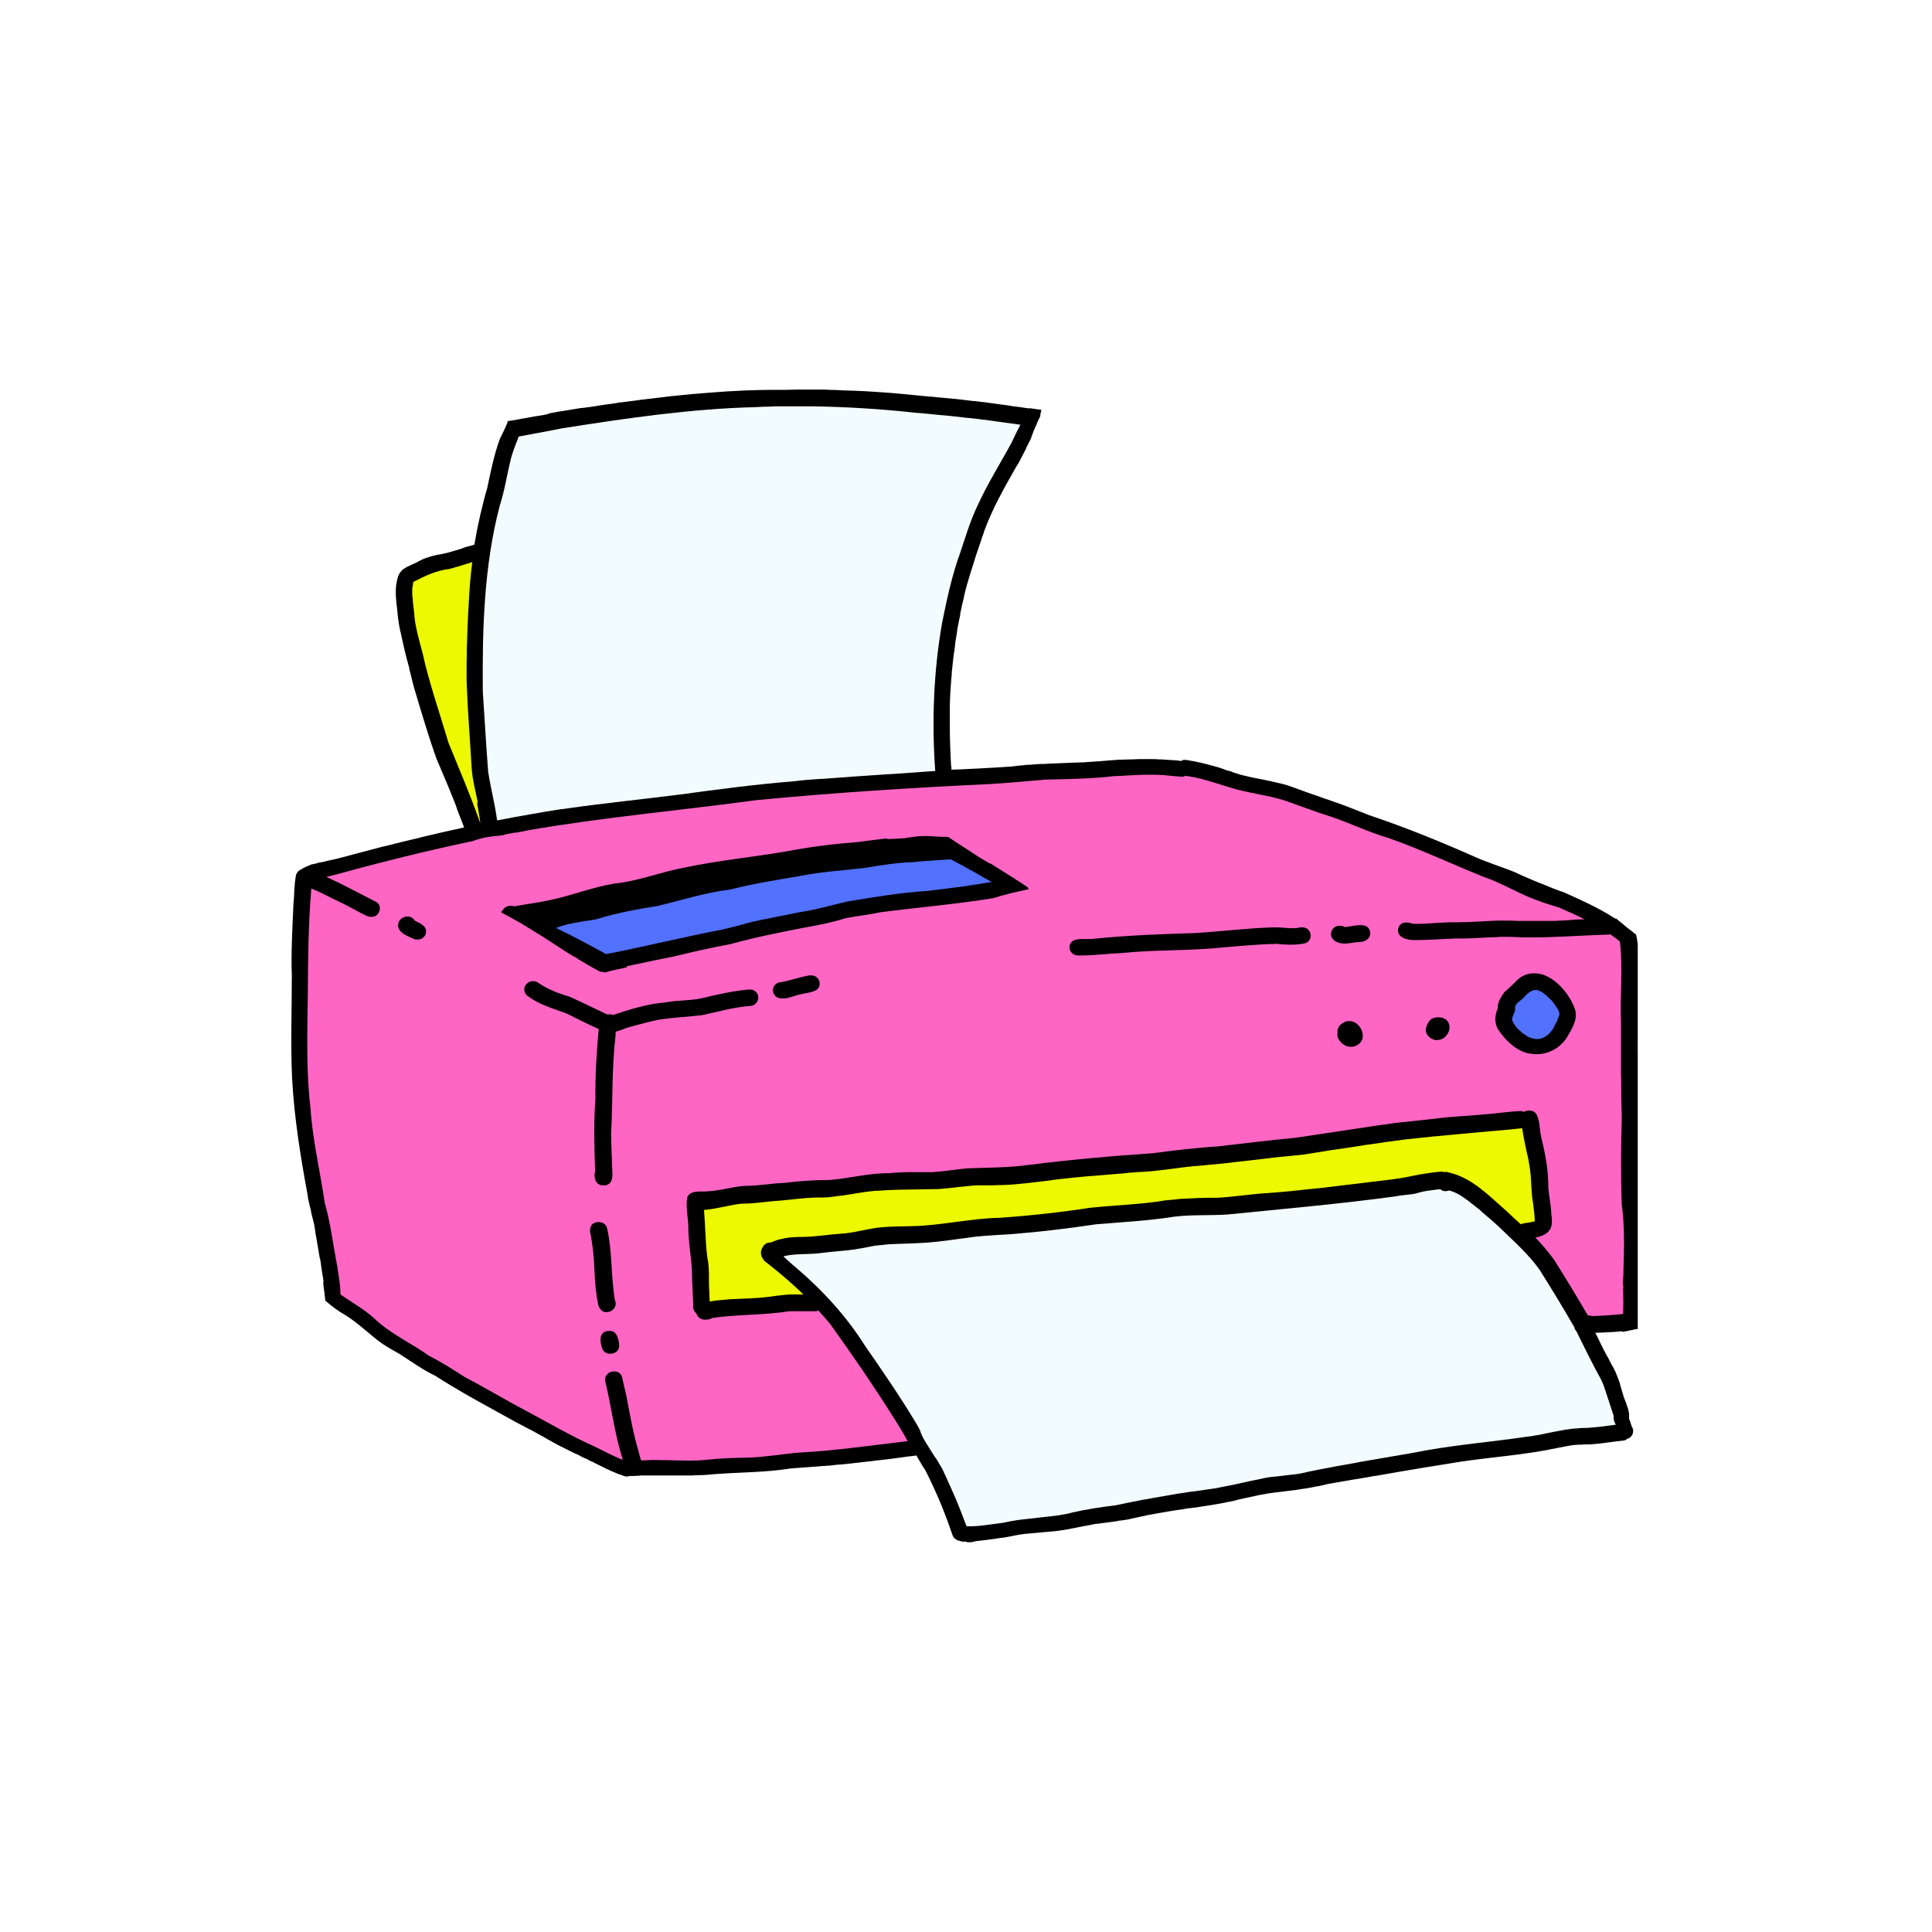 <svg xmlns="http://www.w3.org/2000/svg" xmlns:xlink="http://www.w3.org/1999/xlink" width="2600" zoomAndPan="magnify" viewBox="0 0 1950 1950" height="2600" preserveAspectRatio="xMidYMid meet" version="1.0"><defs><clipPath id="7c1b9cb9bd"><path d="M 294 393 L 1653.008 393 L 1653.008 1557 L 294 1557 Z M 294 393 " clip-rule="nonzero"/></clipPath></defs><rect x="-195" width="2340" fill="#ffffff" y="-195" height="2340" fill-opacity="1"/><rect x="-195" width="2340" fill="#ffffff" y="-195" height="2340" fill-opacity="1"/><g clip-path="url(#7c1b9cb9bd)"><path fill="#000000" d="M 1656.496 1325.066 C 1656.219 1328.113 1655.664 1331.383 1655.441 1334.375 C 1655.441 1334.93 1655.441 1335.426 1655.168 1335.98 C 1655.168 1336.812 1654.891 1337.645 1654.891 1338.473 C 1654.891 1339.25 1654.613 1340.078 1654.613 1340.91 C 1654.613 1340.91 1654.613 1341.188 1654.613 1341.188 C 1654.336 1341.188 1654.336 1341.188 1654.059 1341.188 C 1654.059 1341.188 1654.059 1341.188 1653.781 1341.188 C 1651.344 1341.465 1648.852 1342.02 1646.691 1342.516 C 1646.691 1342.516 1646.414 1342.516 1646.414 1342.516 C 1645.086 1342.793 1643.977 1343.07 1642.871 1343.348 C 1641.762 1343.625 1640.434 1343.625 1639.324 1343.902 C 1638.496 1344.18 1637.996 1344.18 1637.164 1344.18 C 1637.164 1344.18 1637.164 1343.902 1637.164 1343.902 C 1637.164 1343.902 1637.164 1343.625 1637.164 1343.625 C 1635.227 1343.902 1633.066 1343.902 1631.184 1344.18 C 1630.074 1344.18 1628.691 1344.457 1627.637 1344.457 C 1625.422 1344.457 1623.262 1344.734 1621.047 1344.734 C 1618.887 1345.012 1616.727 1345.012 1614.512 1345.012 C 1613.184 1345.012 1611.52 1345.289 1610.191 1345.289 C 1610.414 1346.062 1610.688 1346.617 1611.242 1347.172 C 1615.344 1355.645 1619.164 1364.066 1624.094 1372.266 C 1624.094 1372.543 1624.316 1372.82 1624.316 1373.098 C 1625.145 1374.148 1625.699 1375.531 1626.254 1376.641 C 1627.086 1377.969 1627.859 1379.633 1628.691 1380.961 C 1630.074 1383.453 1631.184 1386.168 1632.234 1388.883 C 1632.234 1389.16 1632.512 1389.16 1632.512 1389.438 C 1632.512 1389.438 1632.512 1389.438 1632.512 1389.715 C 1633.621 1392.152 1634.449 1394.59 1635.227 1397.082 C 1635.227 1397.082 1635.227 1397.359 1635.227 1397.359 C 1635.227 1397.359 1635.227 1397.359 1635.227 1397.637 C 1635.227 1397.637 1635.227 1397.914 1635.227 1397.914 C 1635.227 1398.133 1635.504 1398.41 1635.504 1398.688 C 1636.059 1400.352 1636.609 1402.234 1637.164 1404.172 C 1637.719 1406.055 1638.219 1407.719 1638.77 1409.602 C 1639.047 1410.711 1639.602 1411.539 1639.879 1412.594 C 1640.156 1413.699 1640.711 1414.809 1641.266 1415.859 C 1641.266 1415.859 1641.266 1416.137 1641.266 1416.137 C 1641.539 1416.691 1641.539 1417.246 1641.762 1417.801 C 1642.039 1418.355 1642.039 1418.629 1642.316 1419.129 C 1642.316 1419.129 1642.316 1419.406 1642.316 1419.406 C 1642.594 1419.961 1642.594 1420.516 1642.871 1421.066 C 1643.148 1421.621 1643.148 1422.176 1643.426 1422.676 C 1643.426 1423.23 1643.699 1423.504 1643.699 1424.059 C 1643.699 1424.336 1643.977 1424.891 1643.977 1425.445 C 1643.977 1425.723 1644.254 1426.219 1644.254 1426.496 C 1644.254 1426.496 1644.254 1426.496 1644.254 1426.773 C 1644.254 1427.051 1644.254 1427.328 1644.254 1427.883 C 1644.254 1428.16 1644.254 1428.438 1644.254 1428.711 C 1644.254 1428.988 1644.254 1428.988 1644.254 1429.266 C 1644.254 1430.043 1644.254 1431.148 1644.254 1431.98 C 1644.531 1432.812 1644.809 1433.312 1645.086 1434.141 C 1645.086 1434.418 1645.309 1434.418 1645.309 1434.695 C 1645.309 1434.973 1645.586 1435.25 1645.586 1435.527 C 1645.859 1435.805 1645.859 1436.082 1645.859 1436.578 C 1646.137 1437.133 1646.414 1437.688 1646.414 1438.242 C 1646.414 1438.52 1646.691 1438.793 1646.691 1439.07 C 1646.691 1439.348 1646.691 1439.348 1646.969 1439.625 C 1646.969 1439.848 1646.969 1439.848 1647.246 1440.125 C 1647.246 1440.402 1647.523 1440.402 1647.523 1440.68 C 1647.523 1440.957 1647.523 1440.957 1647.801 1441.23 C 1647.801 1441.508 1648.078 1441.785 1648.078 1442.062 C 1648.078 1442.062 1648.078 1442.34 1648.078 1442.34 C 1648.078 1442.617 1648.355 1443.172 1648.355 1443.395 C 1648.355 1443.668 1648.355 1443.668 1648.355 1443.945 C 1648.355 1443.945 1648.355 1444.223 1648.355 1444.223 C 1648.355 1445.055 1648.355 1445.609 1648.078 1446.438 C 1648.078 1446.938 1647.801 1447.492 1647.523 1448.047 C 1647.246 1448.602 1646.969 1448.875 1646.691 1449.43 C 1646.414 1449.707 1646.137 1449.984 1645.859 1450.207 C 1645.586 1450.484 1645.086 1451.039 1644.531 1451.312 C 1644.254 1451.59 1644.254 1451.59 1643.977 1451.59 C 1643.699 1451.867 1643.148 1451.867 1642.594 1452.145 C 1642.039 1452.699 1641.266 1452.977 1640.434 1453.531 C 1640.156 1453.531 1639.879 1453.75 1639.602 1453.75 C 1639.047 1454.027 1638.496 1454.027 1638.273 1454.027 C 1627.359 1455.137 1616.172 1457.074 1605.262 1457.852 C 1603.379 1457.852 1601.441 1457.852 1599.832 1457.852 C 1598.449 1457.852 1597.34 1458.129 1596.012 1458.129 C 1595.457 1458.129 1594.902 1458.129 1594.074 1458.129 C 1593.797 1458.129 1593.242 1458.129 1592.965 1458.129 C 1592.191 1458.129 1591.082 1458.406 1590.25 1458.406 C 1589.973 1458.406 1589.695 1458.406 1589.477 1458.406 C 1589.477 1458.406 1589.199 1458.406 1589.199 1458.406 C 1589.199 1458.406 1588.922 1458.406 1588.922 1458.406 C 1587.535 1458.684 1586.152 1458.684 1585.102 1458.957 C 1585.102 1458.957 1584.824 1458.957 1584.824 1458.957 C 1584.547 1458.957 1583.992 1458.957 1583.715 1459.234 C 1582.109 1459.512 1580.445 1459.789 1579.062 1460.066 C 1572.027 1461.395 1564.938 1462.781 1557.848 1464.164 C 1525.668 1469.871 1492.934 1471.754 1460.754 1477.516 C 1445.52 1479.953 1429.957 1482.391 1414.449 1485.105 C 1405.418 1486.766 1396.723 1488.152 1387.695 1489.758 C 1387.418 1489.758 1387.195 1489.758 1386.918 1489.758 C 1379.555 1491.145 1371.91 1492.473 1364.543 1493.582 C 1356.621 1494.965 1348.758 1496.297 1340.836 1497.68 C 1337.293 1498.512 1334.023 1499.285 1330.48 1500.117 C 1330.203 1500.117 1330.203 1500.117 1329.926 1500.117 C 1329.371 1500.117 1328.539 1500.395 1328.043 1500.395 C 1325.551 1500.949 1323.113 1501.504 1320.953 1501.781 C 1319.844 1502.055 1319.012 1502.055 1317.906 1502.332 C 1317.906 1502.332 1317.684 1502.332 1317.684 1502.332 C 1315.746 1502.555 1314.141 1502.832 1312.199 1503.109 C 1310.594 1503.387 1308.934 1503.664 1307.27 1503.941 C 1306.496 1503.941 1305.664 1504.219 1304.836 1504.219 C 1302.676 1504.492 1300.457 1504.77 1298.02 1505.047 C 1296.691 1505.324 1295.309 1505.324 1293.922 1505.602 C 1289.047 1506.102 1284.117 1506.652 1279.246 1507.484 C 1275.145 1508.316 1270.77 1508.871 1266.672 1509.922 C 1263.125 1510.754 1259.859 1511.309 1256.312 1512.137 C 1256.035 1512.137 1255.484 1512.414 1255.207 1512.414 C 1254.707 1512.414 1254.152 1512.691 1253.875 1512.691 C 1252.77 1512.969 1251.66 1513.191 1250.332 1513.469 C 1249.223 1513.746 1248.395 1514.023 1247.34 1514.301 C 1247.062 1514.301 1246.785 1514.301 1246.512 1514.574 C 1243.797 1515.129 1241.027 1515.684 1238.035 1516.238 C 1237.262 1516.461 1236.43 1516.461 1235.875 1516.734 C 1232.883 1517.289 1229.895 1517.844 1226.625 1518.398 C 1221.973 1519.23 1217.598 1519.781 1213 1520.559 C 1209.676 1521.113 1206.41 1521.668 1203.141 1521.945 C 1202.09 1522.219 1201.258 1522.219 1200.426 1522.219 C 1198.266 1522.496 1196.051 1522.773 1193.891 1523.328 C 1190.898 1523.828 1187.633 1524.105 1184.641 1524.656 C 1182.98 1524.934 1181.098 1525.211 1179.434 1525.488 C 1174.836 1526.32 1170.184 1527.094 1165.531 1527.926 C 1161.434 1528.758 1157.391 1529.312 1153.566 1530.363 C 1153.289 1530.363 1153.289 1530.363 1153.016 1530.363 C 1148.914 1531.195 1144.816 1532.301 1140.719 1533.133 C 1138.004 1533.688 1135.566 1534.188 1132.852 1534.461 C 1132.852 1534.461 1132.852 1534.461 1132.574 1534.461 C 1131.746 1534.738 1130.914 1534.738 1130.082 1534.738 C 1128.754 1535.016 1127.094 1535.293 1125.762 1535.57 C 1125.762 1535.57 1125.762 1535.57 1125.484 1535.57 C 1120.004 1536.402 1114.852 1536.957 1109.367 1537.73 C 1108.316 1538.008 1107.484 1538.008 1106.379 1538.008 C 1105.047 1538.285 1103.387 1538.562 1102 1538.84 C 1098.18 1539.672 1094.414 1540.223 1090.59 1541 C 1088.375 1541.555 1085.938 1541.832 1083.777 1542.383 C 1083.777 1542.383 1083.5 1542.383 1083.5 1542.383 C 1081.84 1542.66 1079.957 1543.215 1078.02 1543.492 C 1076.965 1543.77 1075.859 1543.77 1074.75 1544.047 C 1073.699 1544.324 1072.59 1544.324 1071.48 1544.543 C 1070.93 1544.543 1070.152 1544.82 1069.598 1544.82 C 1069.047 1544.82 1068.215 1545.098 1067.66 1545.098 C 1066.828 1545.098 1066.332 1545.375 1065.5 1545.375 C 1064.391 1545.375 1063.562 1545.652 1062.785 1545.652 C 1062.508 1545.652 1062.508 1545.652 1062.23 1545.652 C 1061.125 1545.93 1060.293 1545.93 1059.242 1545.93 C 1058.41 1545.93 1057.301 1546.207 1056.473 1546.207 C 1056.25 1546.207 1056.25 1546.207 1055.973 1546.207 C 1051.043 1546.762 1046.113 1547.039 1041.238 1547.59 C 1039.301 1547.812 1037.695 1547.812 1035.758 1548.09 C 1035.758 1548.09 1035.48 1548.09 1035.48 1548.09 C 1035.258 1548.09 1034.98 1548.09 1034.703 1548.09 C 1032.766 1548.367 1030.883 1548.645 1028.945 1548.922 C 1026.508 1549.477 1024.07 1549.754 1021.855 1550.305 C 1019.418 1550.859 1016.98 1551.137 1014.766 1551.637 C 1013.434 1551.914 1012.328 1551.914 1010.996 1552.188 C 1010.723 1552.188 1010.445 1552.188 1010.168 1552.188 C 1009.613 1552.188 1009.059 1552.465 1008.504 1552.465 C 1005.238 1553.02 1001.969 1553.574 998.703 1553.852 C 998.703 1553.852 998.426 1553.852 998.426 1553.852 C 997.871 1553.852 997.316 1554.129 996.82 1554.129 C 994.602 1554.406 992.441 1554.684 990.227 1554.902 C 989.73 1554.902 988.898 1555.18 988.344 1555.18 C 988.344 1555.18 988.344 1555.18 988.066 1555.18 C 986.961 1555.18 986.184 1555.457 985.074 1555.457 C 982.363 1556.289 979.871 1556.844 977.156 1556.566 C 977.156 1556.566 977.156 1556.566 976.879 1556.566 C 976.102 1556.566 975.551 1556.289 974.719 1556.012 C 974.164 1556.012 973.609 1556.012 972.781 1556.012 C 972.559 1556.012 972.559 1556.012 972.281 1556.012 C 971.449 1556.012 970.621 1555.734 970.066 1555.734 C 969.789 1555.734 969.789 1555.734 969.512 1555.457 C 969.234 1555.457 969.012 1555.18 968.461 1555.18 C 968.184 1555.18 967.906 1554.902 967.629 1554.902 C 967.629 1554.902 967.352 1554.902 967.352 1554.902 C 966.797 1554.902 966.242 1554.684 965.969 1554.406 C 965.746 1554.406 965.746 1554.406 965.746 1554.129 C 965.746 1554.129 965.746 1554.129 965.469 1554.129 C 965.191 1554.129 965.191 1553.852 965.191 1553.852 C 965.191 1553.852 965.191 1553.852 964.914 1553.852 C 964.637 1553.574 964.359 1553.297 964.082 1553.02 C 964.082 1553.02 964.082 1553.02 963.809 1553.02 C 963.531 1552.742 963.531 1552.742 963.254 1552.465 C 962.977 1552.188 962.699 1551.914 962.422 1551.637 C 962.422 1551.637 962.422 1551.359 962.199 1551.359 C 962.199 1551.359 962.199 1551.137 962.199 1551.137 C 962.199 1550.859 961.922 1550.859 961.922 1550.582 C 961.648 1550.027 961.371 1549.477 961.094 1548.645 C 953.727 1526.598 944.477 1504.492 933.84 1483.777 C 933.566 1483.223 933.289 1482.668 932.734 1482.113 C 931.348 1479.953 930.02 1478.07 928.914 1475.855 C 927.527 1473.695 926.477 1471.477 925.09 1469.316 C 925.09 1469.316 925.09 1469.316 925.09 1469.039 C 918.277 1469.871 911.465 1470.703 904.375 1471.754 C 898.117 1472.586 891.855 1473.418 885.82 1473.973 C 884.215 1474.246 882.828 1474.246 881.223 1474.523 C 880.668 1474.523 880.113 1474.746 879.562 1474.746 C 877.125 1475.023 874.688 1475.301 872.195 1475.578 C 870.59 1475.855 869.203 1475.855 867.598 1476.133 C 865.105 1476.41 862.391 1476.684 859.953 1476.961 C 859.398 1476.961 858.57 1477.238 858.016 1477.238 C 854.25 1477.516 850.703 1478.07 846.883 1478.293 C 846.605 1478.293 846.051 1478.293 845.773 1478.293 C 843.336 1478.57 840.844 1478.848 838.406 1479.121 C 837.023 1479.398 835.691 1479.398 834.309 1479.398 C 832.98 1479.676 831.316 1479.676 829.934 1479.676 C 826.664 1479.953 823.121 1480.23 819.852 1480.508 C 812.762 1481.062 805.449 1481.559 798.363 1482.113 C 772.715 1486.215 746.793 1485.938 721.207 1487.875 C 719.266 1488.152 717.383 1488.152 715.445 1488.43 C 712.176 1488.652 708.91 1488.926 705.641 1488.926 L 705.363 1488.926 C 705.086 1488.926 704.535 1488.926 704.312 1488.926 C 702.648 1488.926 700.766 1488.926 699.105 1489.203 C 697.5 1489.203 695.559 1489.203 693.953 1489.203 L 683.32 1489.203 C 680.273 1489.203 677.559 1489.203 674.844 1489.203 C 670.746 1489.203 666.926 1489.203 662.824 1489.203 C 659.059 1489.203 654.961 1489.203 650.863 1489.203 C 650.586 1489.203 650.586 1489.203 650.309 1489.203 C 648.426 1489.203 646.484 1489.203 644.324 1489.48 C 642.109 1489.48 640.227 1489.758 638.066 1489.758 C 637.512 1489.758 637.234 1489.758 636.684 1489.758 C 636.129 1489.758 635.852 1489.758 635.297 1489.758 C 634.523 1490.035 633.414 1490.312 632.582 1490.312 C 631.754 1490.312 630.699 1490.035 629.871 1489.758 C 629.039 1489.48 627.93 1489.203 627.156 1488.652 C 626.602 1488.43 626.047 1488.43 625.219 1488.152 C 624.387 1487.875 623.332 1487.32 622.504 1487.043 C 621.949 1486.766 621.672 1486.766 621.117 1486.492 C 620.066 1485.938 618.957 1485.66 617.852 1485.105 C 617.074 1484.883 616.242 1484.328 615.414 1484.055 C 614.305 1483.5 613.531 1482.945 612.422 1482.668 C 612.145 1482.668 611.867 1482.391 611.59 1482.391 C 611.59 1482.391 611.312 1482.391 611.312 1482.113 C 611.039 1481.836 610.762 1481.836 610.484 1481.559 C 610.262 1481.559 609.984 1481.34 609.707 1481.34 C 608.602 1480.785 607.492 1480.23 606.441 1479.676 C 605.055 1479.121 603.672 1478.293 602.617 1477.793 C 602.34 1477.793 602.34 1477.516 602.066 1477.516 C 601.234 1477.238 600.402 1476.684 599.906 1476.41 C 599.074 1475.855 597.965 1475.301 596.859 1475.023 C 596.582 1474.746 596.359 1474.746 596.082 1474.746 C 596.082 1474.746 595.805 1474.746 595.805 1474.523 C 594.977 1474.246 594.145 1473.695 593.312 1473.141 C 592.262 1472.586 591.152 1472.031 590.047 1471.754 C 589.27 1471.477 588.715 1470.98 587.887 1470.703 C 587.055 1470.426 586.5 1470.148 586 1469.594 C 583.785 1468.488 581.625 1467.434 579.41 1466.602 C 577.25 1465.496 574.812 1464.164 572.32 1463.059 C 570.16 1461.949 567.723 1460.621 565.23 1459.512 C 565.008 1459.234 564.457 1459.234 564.18 1458.957 C 564.18 1458.957 563.902 1458.684 563.625 1458.684 C 559.25 1456.246 554.598 1453.75 550.277 1451.312 C 550.277 1451.312 550 1451.312 550 1451.039 C 545.348 1448.602 540.695 1445.887 536.098 1443.395 C 535.82 1443.172 535.266 1443.172 534.988 1442.895 C 534.711 1442.617 534.16 1442.617 533.883 1442.34 C 529.285 1439.848 524.633 1437.41 519.98 1434.973 C 492.449 1419.684 465.477 1405.504 439.332 1388.605 C 426.207 1382.348 414.797 1373.871 402.777 1366.281 C 395.41 1362.184 388.043 1358.082 381.23 1352.875 C 370.32 1344.18 359.961 1334.375 347.996 1327.008 C 341.184 1323.184 334.926 1318.531 329.164 1313.379 C 328.887 1313.102 328.613 1313.102 328.336 1312.824 C 327.836 1307.617 327.281 1302.465 326.453 1297.535 C 326.176 1294.82 326.453 1294.543 326.453 1292.938 C 326.453 1292.109 326.176 1291.277 326.176 1290.445 C 326.176 1289.891 325.898 1289.395 325.898 1288.84 C 325.621 1288.008 325.621 1287.453 325.621 1287.453 C 325.066 1283.91 324.566 1280.641 324.016 1277.094 C 324.016 1276.816 324.016 1276.816 324.016 1276.543 C 324.016 1276.266 324.016 1276.266 324.016 1276.266 C 323.738 1274.656 323.461 1272.719 323.184 1271.113 C 323.184 1270.836 323.184 1270.559 322.906 1270.281 C 322.906 1270.004 322.629 1269.449 322.629 1269.172 C 321.523 1262.637 320.469 1256.102 319.363 1249.84 C 318.809 1247.125 318.254 1244.137 317.977 1241.363 C 317.977 1240.867 317.699 1240.035 317.699 1239.48 C 317.477 1237.32 316.926 1235.105 316.371 1232.945 C 315.816 1230.23 314.984 1227.738 314.434 1225.301 C 314.434 1225.023 314.211 1224.469 314.211 1223.914 C 314.211 1223.695 313.934 1223.141 313.934 1222.586 C 313.934 1222.586 313.934 1222.586 313.934 1222.309 C 313.656 1221.203 313.379 1220.148 313.102 1218.766 C 312.824 1217.934 312.824 1217.379 312.547 1216.824 C 312.273 1215.219 311.719 1213.559 311.441 1211.949 C 311.441 1211.672 311.441 1211.395 311.164 1211.121 C 310.887 1209.234 310.664 1207.574 310.387 1205.691 C 303.301 1166.969 296.984 1128.246 294.824 1088.695 C 293.219 1054.352 294.547 1019.727 294.547 985.383 C 293.715 961.949 295.102 936.855 296.211 911.762 C 296.484 909.879 296.484 907.664 296.762 905.504 C 296.984 901.402 296.984 897.027 297.539 892.926 C 297.539 892.43 297.539 891.875 297.539 891.598 C 297.816 889.383 298.094 887.5 298.371 885.34 C 298.371 885.062 298.645 884.508 298.645 884.23 C 298.645 883.953 298.645 883.398 298.922 883.121 C 298.922 883.121 298.922 883.121 298.922 882.844 C 298.922 882.57 298.922 882.57 299.199 882.293 C 299.199 882.07 299.199 881.793 299.477 881.516 C 299.754 881.238 300.031 880.684 300.254 880.406 C 300.805 879.578 301.359 879.023 302.191 878.523 C 302.746 878.246 303.301 877.695 303.797 877.418 C 303.797 877.418 304.074 877.418 304.074 877.418 C 304.074 877.418 304.074 877.418 304.352 877.418 C 304.352 877.418 304.629 877.418 304.629 877.141 C 305.734 876.309 306.844 875.754 308.172 875.199 C 308.172 875.199 308.449 875.199 308.449 874.98 C 309.836 874.426 311.441 873.871 313.102 873.039 C 313.102 873.039 313.379 873.039 313.656 872.762 C 313.934 872.488 314.434 872.488 314.707 872.488 C 314.984 872.488 315.262 872.211 315.539 872.211 C 315.539 872.211 315.816 872.211 315.816 872.211 C 315.816 872.211 316.094 872.211 316.094 872.211 C 316.094 872.211 316.094 872.211 316.371 872.211 C 316.648 872.211 316.926 872.211 317.203 871.934 C 317.477 871.934 317.977 871.711 318.254 871.711 C 318.531 871.711 318.809 871.434 319.363 871.434 C 319.914 871.156 320.469 871.156 321.246 870.879 C 321.523 870.879 321.797 870.602 322.074 870.602 C 322.074 870.602 322.352 870.602 322.352 870.602 C 322.906 870.602 323.461 870.324 324.016 870.324 C 324.566 870.324 325.066 870.051 325.621 870.051 C 325.898 870.051 326.453 869.773 326.727 869.773 C 329.996 868.941 333.266 868.164 336.254 867.613 C 339.246 867.059 341.738 866.227 343.898 865.672 C 344.453 865.672 344.73 865.395 345.285 865.395 C 345.559 865.395 345.559 865.395 345.781 865.395 C 345.781 865.395 346.059 865.395 346.059 865.117 C 346.336 865.117 346.336 865.117 346.336 865.117 C 349.605 864.344 353.148 863.234 356.418 862.406 C 366.277 859.691 376.355 857.254 386.438 854.484 C 388.043 854.262 389.703 853.707 391.312 853.43 C 396.242 852.047 401.172 850.938 406.32 849.609 C 411.25 848.5 416.125 847.172 421.332 846.062 C 422.66 845.785 424.047 845.508 425.43 844.953 C 432.242 843.348 439.332 841.688 446.145 840.082 C 453.512 838.418 460.824 836.812 468.469 835.148 C 466.859 831.051 465.199 826.676 463.594 822.629 C 462.207 819.363 461.102 816.039 460.047 812.77 C 454.012 797.258 447.477 781.969 440.938 766.738 C 432.242 742.75 425.152 718.211 417.785 693.668 C 416.68 689.016 415.293 684.363 414.242 679.488 C 413.965 678.379 413.688 677.551 413.41 676.496 C 413.133 675.941 413.133 675.668 413.133 675.113 C 413.133 674.836 413.133 674.836 413.133 674.559 C 412.027 670.734 411.25 667.191 410.145 663.367 C 409.312 660.102 408.48 656.832 407.707 653.562 C 407.707 653.285 407.707 653.285 407.707 653.008 C 407.43 652.18 407.43 651.68 407.152 650.848 C 406.875 649.465 406.598 648.41 406.32 647.027 C 406.043 645.641 405.77 644.59 405.492 643.203 C 405.215 642.098 404.938 641.043 404.715 639.66 C 404.715 639.383 404.715 639.105 404.438 638.828 C 403.883 636.668 403.609 634.508 403.055 632.293 C 403.055 632.293 403.055 632.016 403.055 632.016 C 402.777 631.238 402.777 630.133 402.5 629.023 C 402.5 628.746 402.5 628.746 402.5 628.746 C 401.945 625.199 401.391 621.656 401.172 618.109 C 400.895 616.227 400.895 614.566 400.617 612.684 C 400.617 611.852 400.34 611.02 400.34 610.465 C 400.062 608.582 399.785 606.699 399.785 604.484 C 399.785 603.375 399.508 602.324 399.508 601.215 C 399.508 600.66 399.508 600.105 399.508 599.609 C 399.508 598.5 399.508 597.668 399.508 596.562 C 399.508 596.062 399.508 595.508 399.508 594.68 C 399.508 593.57 399.785 592.242 399.785 591.133 C 399.785 590.578 399.785 590.301 400.062 589.746 L 400.062 589.473 C 400.062 588.973 400.34 588.418 400.34 587.586 C 400.34 587.309 400.34 586.758 400.617 586.48 C 400.617 586.203 400.895 585.703 400.895 585.426 C 400.895 584.875 401.172 584.32 401.172 583.766 C 401.391 582.934 401.668 582.16 401.945 581.328 C 402.223 580.773 402.5 580.219 402.777 579.664 C 403.055 579.113 403.055 578.891 403.332 578.613 C 403.332 578.613 403.332 578.336 403.609 578.336 C 403.883 578.059 403.883 577.781 404.16 577.504 C 404.438 576.953 404.938 576.676 405.215 576.121 C 405.492 575.844 405.77 575.844 405.77 575.566 C 406.32 575.066 406.875 574.516 407.43 574.238 C 407.43 574.238 407.707 573.961 407.984 573.961 C 408.48 573.684 409.035 573.129 409.59 572.852 C 410.145 572.574 410.695 572.297 411.25 572.02 C 412.582 571.523 413.688 570.691 415.074 570.137 C 415.293 569.859 415.848 569.859 416.125 569.582 C 417.785 569.031 419.117 568.254 420.5 567.699 C 421.609 567.148 422.66 566.316 424.047 565.762 C 424.324 565.484 424.602 565.484 425.152 565.207 C 425.93 564.984 426.762 564.434 427.312 564.156 C 427.59 564.156 427.867 563.879 428.145 563.879 C 429.195 563.324 430.305 563.047 431.414 562.77 C 432.52 562.492 433.574 561.938 434.68 561.664 C 434.957 561.664 435.234 561.664 435.234 561.441 C 436.285 561.164 437.395 560.887 438.777 560.609 C 440.664 560.055 442.602 559.777 444.484 559.504 C 445.316 559.504 446.145 559.227 446.922 558.949 C 447.477 558.949 447.754 558.672 448.305 558.672 C 450.742 558.117 453.234 557.617 455.672 556.789 C 455.949 556.789 456.227 556.512 456.504 556.512 C 459.77 555.68 462.762 554.629 465.754 553.797 C 466.031 553.797 466.309 553.797 466.309 553.52 C 466.586 553.52 466.859 553.242 467.137 553.242 C 467.637 552.965 467.914 552.965 468.469 552.688 C 469.574 552.41 470.961 551.855 472.012 551.582 C 472.012 551.582 472.289 551.582 472.289 551.582 C 474.227 551.082 476.109 550.527 477.996 549.973 C 478.27 549.973 478.547 549.695 478.824 549.695 C 479.379 546.43 479.934 543.438 480.488 540.445 C 481.039 536.902 481.816 533.355 482.648 529.531 C 482.648 529.258 482.648 528.98 482.648 528.98 C 482.926 528.426 482.926 527.594 483.199 527.039 C 483.199 526.543 483.477 526.266 483.477 525.711 C 484.031 522.996 484.586 520.504 485.086 518.066 C 485.086 517.789 485.086 517.789 485.359 517.512 C 485.637 515.906 486.191 514.242 486.469 512.637 C 487.023 510.422 487.578 507.984 488.129 505.824 C 489.184 501.723 490.289 497.348 491.676 492.973 C 495.219 476.352 498.488 459.734 504.191 443.891 C 504.191 443.613 504.469 443.336 504.469 443.117 L 505.801 440.348 C 508.016 436.027 510.176 431.371 512.113 426.719 C 512.391 426.164 512.391 425.668 512.391 425.113 C 515.66 424.559 518.926 424.004 522.195 423.449 C 523.246 423.172 524.355 423.172 525.184 422.898 C 526.293 422.621 527.07 422.621 528.176 422.344 C 529.84 422.121 531.445 421.844 532.828 421.566 C 534.16 421.289 535.82 421.012 537.203 420.734 C 539.363 420.461 541.801 419.906 544.016 419.629 C 546.453 419.352 548.891 418.797 551.328 418.301 C 551.883 418.301 552.16 418.023 552.715 418.023 C 553.266 417.746 554.098 417.469 554.375 417.191 C 554.875 417.191 555.426 416.914 555.98 416.914 C 556.535 416.914 556.812 416.637 557.367 416.637 C 562.793 415.527 568.277 414.754 573.707 413.922 C 574.258 413.922 574.535 413.645 575.09 413.645 C 577.25 413.367 579.688 412.816 581.902 412.539 C 584.617 411.984 587.332 411.707 590.32 411.484 C 591.707 411.207 593.035 410.93 594.422 410.93 C 596.859 410.652 599.352 410.102 601.789 409.824 C 602.066 409.824 602.617 409.824 602.895 409.547 C 609.152 408.715 615.691 407.664 621.949 406.832 C 622.504 406.832 623.059 406.832 623.332 406.555 C 624.941 406.277 626.324 406 627.93 406 C 632.859 405.445 637.789 404.672 642.664 404.117 C 644.602 403.84 646.211 403.562 648.148 403.285 C 648.426 403.285 648.703 403.285 648.922 403.285 C 650.586 403.008 651.969 403.008 653.301 402.734 C 660.387 401.902 667.203 401.125 674.016 400.297 C 675.398 400.02 676.727 400.02 678.113 399.742 C 678.391 399.742 678.668 399.742 678.945 399.742 C 686.035 398.91 693.125 398.355 700.215 397.582 C 700.488 397.582 700.766 397.582 700.988 397.582 C 701.82 397.582 702.648 397.582 703.48 397.305 C 703.758 397.305 704.035 397.305 704.312 397.305 C 706.473 397.027 708.633 397.027 710.848 396.75 C 714.391 396.473 718.215 396.195 721.758 395.918 C 724.195 395.641 726.91 395.641 729.348 395.363 C 730.457 395.363 731.285 395.363 732.34 395.09 C 732.617 395.09 732.891 395.09 733.168 395.09 C 736.715 394.812 740.258 394.812 743.527 394.535 C 746.52 394.312 749.562 394.312 752.832 394.035 C 753.109 394.035 753.609 394.035 753.883 394.035 C 754.16 394.035 754.438 394.035 754.715 394.035 C 762.637 393.758 770.777 393.48 778.699 393.48 C 783.629 393.48 788.227 393.48 793.156 393.48 C 799.691 393.203 806.227 393.203 812.762 393.203 L 815.809 393.203 C 816.859 393.203 817.969 393.203 818.801 393.203 C 822.344 393.203 826.168 393.203 829.711 393.203 C 832.148 393.203 834.309 393.203 836.801 393.48 C 841.676 393.48 846.328 393.758 851.203 394.035 C 854.25 394.035 857.238 394.312 860.23 394.312 L 860.785 394.312 C 869.203 394.535 877.402 395.09 885.598 395.641 C 893.742 396.195 901.938 396.75 910.355 397.582 C 910.91 397.582 911.465 397.582 912.297 397.801 C 919.938 398.633 927.805 399.188 935.449 400.02 C 935.727 400.02 935.727 400.02 936 400.02 C 937.109 400.297 938.16 400.297 939.547 400.297 C 943.922 400.848 948.52 401.125 953.172 401.625 C 955.887 401.902 958.879 402.18 961.648 402.457 C 961.922 402.457 961.922 402.457 962.199 402.457 C 963.254 402.457 964.082 402.734 965.191 402.734 C 970.621 403.285 976.102 404.117 981.531 404.672 C 982.363 404.672 983.191 404.895 983.969 404.895 C 984.246 404.895 984.523 404.895 984.801 404.895 C 986.961 405.172 988.898 405.445 991.059 405.723 C 991.336 405.723 991.336 405.723 991.613 405.723 C 992.441 405.723 993.273 406 994.051 406 C 999.254 406.832 1004.684 407.387 1009.891 408.219 C 1012.605 408.438 1015.316 408.992 1018.031 409.27 C 1019.141 409.547 1020.246 409.547 1021.078 409.824 C 1022.406 410.102 1024.07 410.379 1025.398 410.379 C 1026.785 410.652 1028.168 410.652 1029.496 410.93 L 1038.805 412.262 C 1038.805 412.262 1038.805 412.262 1039.023 411.984 C 1040.965 412.262 1043.125 412.539 1045.062 412.816 C 1046.945 413.09 1048.883 413.367 1051.043 413.645 C 1051.043 413.645 1051.043 413.922 1051.043 413.922 C 1050.488 415.805 1050.215 417.746 1049.938 419.629 C 1049.938 419.629 1049.938 419.906 1049.938 419.906 C 1049.938 420.184 1049.66 420.461 1049.66 420.734 C 1048.328 423.449 1046.945 426.164 1045.895 429.156 C 1045.617 429.711 1045.34 430.266 1045.062 430.816 C 1044.23 432.48 1043.676 433.809 1043.125 435.473 C 1042.348 437.633 1041.238 440.07 1040.688 442.285 C 1039.023 445.555 1037.418 448.82 1035.758 452.09 C 1035.758 452.09 1035.758 452.09 1035.758 452.367 C 1035.48 452.645 1035.48 453.199 1035.258 453.477 C 1033.32 457.242 1031.438 460.789 1029.496 464.609 C 1028.445 466.547 1027.336 468.707 1025.953 470.648 C 1013.988 491.641 1001.414 513.691 993.273 536.348 C 993.273 536.625 992.996 537.176 992.996 537.398 C 992.719 538.23 992.441 539.34 991.891 540.445 C 991.059 542.605 990.504 544.766 989.73 546.984 C 988.898 549.145 988.344 551.305 987.512 553.52 C 986.684 555.68 986.184 557.617 985.352 559.777 C 985.074 560.887 984.523 561.938 984.246 563.324 C 983.969 564.711 983.414 565.484 983.191 566.871 C 980.699 574.516 978.262 582.16 976.102 589.746 C 975.828 590.578 975.551 591.688 975.273 592.793 C 974.164 596.562 973.332 600.383 972.559 604.207 C 971.449 608.859 970.344 613.512 969.512 617.832 C 969.234 618.941 969.012 620.051 969.012 621.102 C 969.012 621.102 969.012 621.379 969.012 621.379 C 968.738 622.762 968.461 623.871 968.184 625.199 C 967.629 628.469 966.797 631.738 966.242 635.008 C 966.242 635.008 966.242 635.281 966.242 635.281 C 965.969 636.668 965.969 638.055 965.746 639.105 C 965.191 642.652 964.637 645.918 964.082 649.188 C 964.082 649.465 964.082 649.465 964.082 649.742 C 964.082 650.57 963.809 651.68 963.809 652.457 C 963.531 654.949 963.254 657.664 962.699 660.102 C 962.422 662.316 962.199 664.199 961.922 666.359 L 961.922 666.637 C 961.648 669.406 961.371 671.844 961.094 674.559 C 960.816 676.719 960.539 678.934 960.539 681.094 C 960.539 681.094 960.539 681.371 960.539 681.371 C 960.539 682.203 960.539 683.035 960.262 683.809 C 959.43 693.395 958.879 703.199 958.656 713.004 C 958.656 713.559 958.656 714.109 958.656 714.664 C 958.656 714.887 958.656 715.164 958.656 715.164 C 958.656 717.102 958.656 718.707 958.656 720.648 C 958.656 723.641 958.656 726.629 958.656 729.621 L 958.656 731.559 C 958.656 745.465 959.152 759.367 959.984 773.273 C 960.262 774.105 960.262 774.602 960.262 775.434 C 960.262 775.711 960.262 776.266 960.262 776.82 C 963.254 776.82 966.242 776.543 969.234 776.543 C 983.191 775.988 997.094 775.156 1010.996 774.324 C 1014.766 774.105 1018.309 773.828 1022.133 773.551 C 1024.348 773.273 1026.508 772.996 1028.445 772.719 C 1029.773 772.719 1031.16 772.441 1032.488 772.441 C 1033.043 772.441 1033.598 772.441 1034.148 772.164 C 1036.035 771.887 1037.973 771.887 1039.855 771.887 C 1040.965 771.887 1042.07 771.613 1043.125 771.613 C 1044.23 771.613 1045.34 771.336 1046.391 771.336 C 1048.883 771.059 1051.043 771.059 1053.203 771.059 C 1053.48 771.059 1053.758 771.059 1054.035 771.059 L 1054.312 771.059 C 1055.695 771.059 1057.027 770.781 1058.41 770.781 C 1064.945 770.559 1071.207 770.281 1077.742 770.004 C 1079.68 770.004 1081.84 769.727 1083.777 769.727 C 1086.77 769.727 1089.762 769.449 1093.027 769.449 C 1094.414 769.449 1095.465 769.449 1096.852 769.176 C 1105.547 768.621 1114.574 768.066 1123.27 767.234 C 1124.102 767.234 1125.211 767.234 1126.039 767.012 C 1128.477 766.738 1130.637 766.738 1133.074 766.738 C 1135.844 766.738 1138.281 766.461 1140.719 766.461 L 1140.996 766.461 C 1141.547 766.461 1142.102 766.461 1142.656 766.461 C 1144.816 766.461 1146.977 766.184 1149.191 766.184 C 1150.023 766.184 1150.797 766.184 1151.906 766.184 C 1152.461 766.184 1153.016 766.184 1153.289 766.184 L 1153.566 766.184 C 1156.281 766.184 1159.273 766.184 1161.988 766.184 C 1162.539 766.184 1163.094 766.184 1163.648 766.184 C 1165.531 766.184 1167.746 766.184 1169.629 766.461 C 1171.516 766.461 1173.73 766.461 1175.613 766.738 C 1179.711 767.012 1183.809 767.234 1187.91 767.512 C 1189.238 767.789 1190.898 767.789 1192.285 768.066 C 1192.781 767.789 1193.336 767.512 1193.613 767.234 C 1193.891 767.234 1193.891 767.012 1194.168 767.012 C 1194.445 767.012 1194.445 767.012 1194.723 767.012 C 1195 767.012 1195.551 767.012 1195.773 767.012 C 1196.051 767.012 1196.051 767.012 1196.328 767.012 C 1197.16 767.012 1197.711 767.012 1198.543 767.234 C 1207.516 768.621 1216.543 770.781 1225.242 773.273 C 1229.617 774.324 1233.715 775.711 1237.758 777.371 C 1238.035 777.371 1238.035 777.371 1238.312 777.594 C 1238.312 777.594 1238.312 777.594 1238.59 777.594 C 1239.145 777.871 1239.422 777.871 1239.973 777.871 C 1241.855 778.426 1243.52 778.98 1245.402 779.809 C 1247.617 780.641 1250.055 781.141 1252.215 781.969 C 1255.207 782.801 1258.473 783.355 1261.52 784.188 C 1266.117 785.238 1270.77 786.07 1275.145 786.902 C 1275.922 787.176 1276.754 787.176 1277.582 787.453 C 1280.297 788.008 1283.289 788.508 1286.059 789.34 C 1287.109 789.613 1287.941 789.613 1288.77 789.891 C 1290.379 790.168 1291.762 790.723 1293.367 791 C 1293.645 791 1294.199 791.277 1294.477 791.277 C 1294.477 791.277 1294.477 791.277 1294.754 791.277 C 1295.031 791.277 1295.309 791.277 1295.586 791.555 C 1298.02 792.328 1300.457 792.883 1302.676 793.715 C 1308.102 795.598 1313.586 797.812 1319.012 799.695 C 1320.121 799.973 1321.172 800.527 1322.281 800.805 C 1322.836 801.082 1323.391 801.082 1323.941 801.359 C 1325.828 801.914 1327.488 802.688 1329.371 803.242 C 1332.086 804.352 1334.855 805.18 1337.57 806.234 C 1337.57 806.234 1337.844 806.234 1337.844 806.234 C 1343.551 808.172 1349.254 810.332 1355.016 812.273 C 1355.293 812.492 1355.848 812.492 1356.344 812.77 C 1362.105 814.984 1367.812 817.148 1373.293 819.363 C 1376.285 820.414 1379.277 821.801 1382.266 822.906 C 1417.992 834.871 1452.887 849.055 1487.504 864.344 C 1501.133 870.602 1515.309 874.703 1529.211 880.406 C 1533.312 882.293 1537.133 884.23 1541.176 885.836 C 1545.828 887.777 1550.48 889.938 1555.078 891.598 C 1555.91 891.875 1557.02 892.43 1557.848 892.652 C 1558.125 892.652 1558.125 892.652 1558.348 892.926 C 1560.562 893.758 1563 894.867 1565.16 895.699 C 1566.82 896.473 1568.484 897.027 1570.09 897.582 C 1572.805 898.688 1575.52 899.742 1578.285 900.57 C 1596.012 908.492 1613.734 916.414 1630.074 927.051 C 1630.352 927.051 1630.352 927.051 1630.629 927.051 C 1630.906 927.051 1630.906 927.051 1631.184 927.051 C 1633.344 928.934 1635.227 930.598 1637.441 932.203 C 1640.988 935.195 1644.531 938.188 1648.355 940.957 C 1648.355 940.957 1648.629 941.23 1648.629 941.23 C 1648.852 941.453 1649.406 942.008 1649.961 942.285 C 1650.238 942.562 1650.789 942.84 1651.066 943.117 C 1651.066 943.117 1651.344 943.117 1651.344 943.395 C 1651.621 944.777 1651.898 946.105 1652.176 947.492 C 1652.676 950.207 1652.949 952.645 1653.227 955.359 C 1653.227 955.637 1653.227 955.637 1653.227 955.914 C 1653.227 957.297 1653.227 958.684 1653.227 960.012 C 1653.504 964.664 1653.504 969.539 1653.504 974.191 C 1653.504 976.133 1653.504 978.016 1653.504 979.898 L 1653.504 980.73 C 1653.504 986.988 1653.504 993.305 1653.504 999.562 C 1653.504 1008.539 1653.504 1017.566 1653.227 1026.543 C 1653.227 1037.176 1652.949 1047.535 1652.949 1058.172 C 1653.227 1069.086 1653.227 1080.273 1653.504 1091.188 C 1653.504 1091.965 1653.504 1092.793 1653.504 1093.625 C 1653.504 1102.047 1653.781 1110.797 1653.781 1119.496 C 1653.781 1127.695 1653.781 1135.891 1653.781 1144.035 C 1653.781 1147.027 1653.504 1150.352 1653.504 1153.34 C 1653.504 1155.777 1653.504 1158.215 1653.227 1160.434 C 1653.227 1161.484 1653.227 1162.316 1653.227 1163.422 L 1653.227 1164.754 C 1653.227 1168.297 1653.227 1171.566 1653.227 1175.113 C 1653.227 1176.219 1653.227 1177.605 1653.227 1178.656 C 1653.227 1182.758 1653.504 1186.855 1653.504 1190.68 C 1653.504 1191.785 1653.504 1192.84 1653.504 1193.945 C 1653.504 1195.332 1653.504 1196.938 1653.504 1198.324 C 1653.504 1201.039 1653.504 1203.477 1653.504 1206.246 L 1653.504 1206.465 C 1653.504 1208.957 1653.781 1211.672 1653.781 1214.109 C 1654.059 1220.371 1654.613 1226.41 1655.441 1232.668 C 1655.664 1236.766 1655.664 1241.09 1655.664 1245.188 L 1655.664 1248.734 C 1655.664 1250.395 1655.664 1252 1655.664 1253.664 L 1655.664 1256.379 C 1655.664 1257.484 1655.664 1258.816 1655.664 1259.922 C 1655.664 1260.754 1655.664 1261.309 1655.664 1262.082 C 1655.664 1264.574 1655.664 1267.012 1655.441 1269.172 C 1655.441 1269.449 1655.441 1269.727 1655.441 1270.004 L 1655.441 1270.281 C 1655.441 1270.836 1655.441 1271.391 1655.441 1271.945 C 1655.441 1275.766 1655.168 1279.312 1655.168 1283.078 C 1655.168 1283.633 1655.168 1284.465 1655.168 1285.016 C 1654.891 1289.117 1654.891 1293.215 1654.613 1297.258 C 1654.613 1297.812 1654.613 1298.367 1654.613 1298.922 L 1654.613 1299.199 C 1654.613 1299.754 1654.336 1300.305 1654.336 1300.805 C 1654.613 1301.359 1654.613 1301.914 1654.891 1302.465 C 1654.891 1302.742 1655.168 1302.742 1655.168 1303.02 C 1655.168 1303.797 1655.441 1304.625 1655.441 1305.457 C 1655.441 1307.617 1655.168 1309.836 1655.168 1311.996 C 1655.168 1313.102 1655.168 1313.934 1655.168 1314.984 C 1655.168 1318.531 1655.168 1322.352 1655.168 1325.898 C 1655.441 1325.898 1655.664 1325.898 1655.941 1325.898 C 1656.219 1325.066 1656.219 1325.066 1656.496 1325.066 Z M 1656.496 1325.066 " fill-opacity="1" fill-rule="nonzero"/></g><path fill="#ff66c4" d="M 1636.887 1215.496 C 1635.781 1186.301 1636.059 1157.164 1636.887 1127.969 C 1636.609 1120.602 1636.609 1113.234 1636.336 1105.867 C 1636.336 1102.875 1636.336 1099.887 1636.336 1096.895 C 1636.336 1092.516 1636.336 1088.141 1636.059 1083.82 C 1636.059 1080.273 1636.059 1076.73 1636.059 1073.184 C 1636.059 1069.086 1636.059 1065.262 1636.059 1061.164 C 1636.059 1057.895 1636.059 1054.902 1636.059 1051.637 C 1636.059 1050.527 1636.059 1049.418 1636.059 1048.09 C 1636.059 1047.812 1636.059 1047.812 1636.059 1047.535 C 1636.059 1042.109 1636.059 1036.348 1636.059 1030.918 C 1634.949 1004.16 1638.219 976.906 1634.949 950.207 C 1631.957 947.77 1628.691 945.277 1625.422 943.117 C 1623.539 943.395 1621.602 943.395 1619.996 943.395 C 1593.797 944.223 1567.93 946.383 1542.285 946.105 C 1538.188 946.105 1534.363 946.105 1530.266 945.832 C 1526.223 945.555 1522.125 945.555 1517.746 945.555 C 1515.309 945.555 1513.094 945.555 1510.656 945.832 C 1500.301 946.105 1489.664 946.938 1479.309 947.215 C 1479.031 947.215 1478.754 947.215 1478.477 947.215 C 1478.477 947.215 1478.199 947.215 1478.199 947.215 C 1476.039 947.215 1474.156 947.215 1471.941 947.215 C 1469.504 947.215 1467.066 947.215 1464.297 947.492 C 1460.254 947.492 1456.156 947.77 1452.332 948.047 C 1445.242 948.324 1438.152 948.82 1431.062 948.82 L 1427.52 948.82 C 1420.152 949.098 1408.41 945.832 1411.457 936.301 C 1412.785 932.758 1415.777 931.094 1419.047 931.094 L 1419.32 931.094 C 1421.262 930.875 1423.145 931.371 1425.082 932.203 C 1426.965 932.48 1428.902 932.48 1430.789 932.48 C 1436.492 932.48 1442.254 932.203 1447.68 931.648 C 1451.227 931.371 1454.492 931.371 1458.039 931.094 C 1459.699 931.094 1461.305 931.094 1462.969 930.875 L 1463.246 930.875 C 1464.852 930.875 1466.512 930.875 1468.395 930.875 C 1476.871 930.875 1485.566 930.598 1494.043 930.043 C 1503.016 929.488 1512.043 928.934 1521.293 929.211 C 1524.836 929.211 1528.105 929.211 1531.648 929.488 C 1536.855 929.488 1542.008 929.488 1547.215 929.488 C 1550.758 929.488 1554.305 929.488 1557.848 929.488 C 1559.18 929.488 1560.562 929.488 1561.891 929.488 C 1563.555 929.488 1564.938 929.488 1566.543 929.488 C 1568.98 929.488 1571.473 929.488 1573.633 929.211 C 1573.91 929.211 1574.465 929.211 1574.742 929.211 C 1580.172 928.934 1585.652 928.656 1590.805 928.105 C 1593.52 928.105 1596.512 927.828 1599.281 927.828 C 1590.805 923.504 1582.109 919.684 1573.359 915.859 C 1564.938 913.426 1556.188 910.652 1547.988 907.387 C 1530.82 900.848 1515.309 891.043 1497.586 885.062 C 1465.406 872.211 1434.055 857.254 1401.32 845.785 C 1381.715 840.082 1363.156 831.051 1344.105 824.516 C 1328.043 819.582 1312.199 813.324 1296.414 807.895 C 1280.852 802.965 1264.789 801.082 1248.945 796.984 C 1232.883 792.605 1217.043 786.348 1200.426 783.633 C 1199.098 783.355 1197.988 783.355 1196.605 783.078 C 1195.551 783.633 1194.445 783.91 1193.336 783.91 C 1193.059 783.91 1193.059 783.91 1192.781 783.91 C 1192.508 783.91 1192.508 783.91 1192.23 783.91 C 1185.969 783.633 1179.988 782.801 1173.73 782.246 C 1169.629 781.969 1165.531 781.969 1161.711 781.969 C 1159.273 781.969 1157.113 781.969 1154.621 781.969 C 1144.539 782.246 1134.457 783.078 1124.656 783.355 C 1101.504 786.07 1078.02 786.348 1054.59 786.902 C 1036.586 788.508 1018.586 790.168 1000.586 791.277 C 921.27 795.043 842.23 799.973 763.191 807.617 C 686.863 817.977 609.707 824.793 533.883 837.863 C 529.84 838.695 525.461 839.527 521.363 840.355 C 521.086 840.355 520.531 840.355 520.254 840.355 C 519.48 840.355 518.926 840.578 518.371 840.578 C 517.543 840.855 516.434 840.855 515.66 841.133 C 513.441 841.41 511.281 841.965 509.121 842.52 C 508.844 842.52 508.57 842.52 508.57 842.793 C 507.461 843.07 506.352 843.07 505.301 843.348 C 504.469 843.348 503.641 843.348 502.809 843.625 C 502.531 843.625 502.531 843.625 502.309 843.625 C 500.648 843.848 498.766 843.848 497.102 844.125 C 495.219 844.402 493.559 844.68 491.898 844.953 C 491.898 844.953 491.676 844.953 491.676 844.953 C 488.129 845.508 484.863 846.617 481.539 847.391 C 479.934 847.945 478.27 848.5 476.664 849.055 C 476.664 849.055 476.387 849.055 476.387 849.055 C 431.414 858.582 386.992 869.496 342.516 881.793 C 338.195 882.844 333.816 883.953 329.441 885.062 C 346.059 892.652 362.176 901.402 378.238 909.602 C 387.27 913.148 383.445 925.668 374.973 925.391 C 373.863 925.391 372.535 925.391 371.148 924.836 C 361.348 920.516 352.098 914.477 342.238 910.102 C 332.988 905.777 323.738 900.57 314.211 896.75 C 311.164 933.035 310.887 969.316 310.664 1005.547 C 310.113 1043.438 309.004 1081.328 313.379 1118.719 C 315.539 1150.848 323.184 1182.48 327.836 1214.387 C 333.816 1235.105 336.254 1256.93 340.355 1277.926 C 341.738 1287.453 343.621 1296.762 343.621 1306.289 C 343.898 1306.566 344.176 1306.844 344.453 1307.121 C 355.918 1314.984 368.16 1321.801 378.516 1331.383 C 394.578 1346.617 415.293 1355.645 433.02 1368.441 C 445.594 1374.703 457.277 1382.348 469.297 1389.992 C 490.289 1400.902 510.73 1413.422 531.723 1424.336 C 554.098 1436.301 575.867 1449.152 599.074 1459.512 C 608.879 1464.109 618.402 1469.594 628.484 1473.418 C 627.93 1471.199 627.711 1469.316 626.879 1467.656 C 619.789 1443.395 616.797 1418.355 610.762 1393.535 C 609.984 1388.328 614.582 1384.23 619.512 1384.23 C 619.512 1384.23 619.789 1384.23 619.789 1384.23 C 621.672 1384.23 623.609 1384.508 625.219 1385.891 C 627.156 1387.277 627.93 1389.438 628.207 1391.598 C 629.594 1397.637 630.977 1403.617 632.309 1409.324 C 635.852 1428.16 639.121 1446.938 644.602 1465.219 C 645.156 1468.211 646.211 1470.98 647.039 1473.973 C 647.871 1473.973 648.426 1473.973 649.199 1473.973 C 654.406 1473.695 659.559 1473.418 664.766 1473.695 C 669.914 1473.695 675.121 1473.695 680.273 1473.973 C 685.758 1473.973 690.906 1474.246 696.391 1474.246 C 702.098 1474.246 707.578 1473.973 713.285 1473.418 C 727.188 1471.754 741.09 1471.477 754.992 1471.199 C 772.441 1470.703 789.887 1467.434 807.609 1466.051 C 843.836 1464.164 880.113 1458.684 916.117 1454.582 C 913.125 1449.152 910.078 1443.668 906.812 1438.52 C 885.043 1403.617 861.836 1369.551 837.852 1336.258 C 834.031 1331.66 829.934 1327.008 825.891 1322.629 C 824.781 1323.184 823.676 1323.738 822.344 1323.461 L 821.238 1323.461 C 817.137 1323.461 813.039 1323.461 808.996 1323.461 L 808.441 1323.461 C 804.621 1323.461 800.523 1323.461 796.699 1323.461 C 770.777 1327.562 744.633 1326.453 718.711 1330.273 C 717.105 1331.66 714.891 1331.883 712.73 1331.883 C 710.848 1332.16 709.188 1331.883 707.578 1331.105 C 705.086 1329.996 703.48 1328.113 702.926 1325.621 C 700.215 1323.738 699.105 1319.918 699.66 1316.648 C 699.383 1308.172 698.828 1299.477 698.551 1290.723 C 698.828 1274.105 695.008 1257.207 694.73 1240.59 C 695.008 1229.953 691.738 1219.039 693.676 1208.406 C 697.223 1200.762 707.027 1203.199 713.84 1202.422 C 727.188 1201.867 738.652 1197.77 751.449 1196.938 C 764.797 1196.938 777.867 1194.5 791.273 1193.945 C 806.504 1192.062 822.066 1190.957 837.578 1190.957 C 857.738 1189.293 877.125 1183.863 897.562 1184.141 C 904.93 1183.312 912.574 1183.035 919.938 1183.035 C 922.375 1183.035 925.09 1183.035 927.527 1183.035 C 930.297 1183.035 932.734 1183.035 935.449 1183.035 C 937.109 1183.035 938.992 1183.035 940.656 1183.035 C 952.617 1182.48 964.359 1180.32 976.324 1179.211 C 997.316 1178.379 1018.309 1178.656 1039.023 1175.668 C 1080.512 1170.516 1121.941 1166.691 1163.371 1163.977 C 1184.918 1161.207 1206.41 1158.492 1228.23 1157.164 C 1254.707 1154.117 1281.129 1150.848 1307.27 1148.41 C 1341.113 1143.535 1374.625 1138.051 1408.41 1133.398 C 1425.637 1131.516 1443.082 1129.855 1460.254 1127.695 C 1480.414 1126.086 1500.023 1124.98 1520.184 1122.543 C 1524.559 1121.988 1529.211 1121.711 1533.809 1121.434 C 1534.086 1121.434 1534.086 1121.434 1534.086 1121.434 C 1534.363 1121.434 1534.641 1121.434 1534.918 1121.434 C 1536.301 1121.434 1537.133 1121.711 1538.188 1122.266 C 1539.57 1121.434 1541.176 1120.879 1542.84 1120.879 C 1543.117 1120.879 1543.391 1120.879 1543.668 1120.879 C 1546.105 1120.879 1548.543 1121.711 1550.48 1124.148 C 1554.582 1131.238 1553.75 1140.215 1555.633 1148.133 C 1559.73 1164.754 1563 1181.703 1562.723 1198.875 C 1563.555 1207.574 1565.438 1216.328 1565.715 1224.746 C 1567.375 1236.215 1566.82 1243.859 1554.305 1247.957 C 1552.918 1248.457 1551.258 1248.734 1549.652 1249.012 C 1556.465 1256.102 1562.723 1263.469 1568.484 1271.391 C 1580.172 1289.891 1591.637 1308.727 1602.547 1327.562 C 1604.152 1327.836 1605.539 1327.836 1606.867 1328.336 C 1617.004 1328.113 1627.086 1327.285 1636.059 1326.453 C 1636.887 1326.453 1637.441 1326.176 1638.273 1326.176 C 1638.496 1318.531 1638.496 1310.887 1638.273 1303.297 C 1637.996 1301.637 1638.273 1300.305 1638.496 1298.922 C 1637.164 1294.543 1638.77 1288.84 1638.496 1284.188 C 1639.324 1261.863 1639.879 1238.375 1636.887 1215.496 Z M 429.473 943.117 C 428.145 946.383 424.875 948.543 421.332 948.324 C 420.223 948.324 418.84 948.324 417.785 947.77 C 412.305 945 405.492 943.117 402.5 937.41 C 399.785 930.598 405.492 924.836 411.25 925.113 C 413.965 924.836 416.68 926.219 418.617 929.211 C 424.324 932.203 432.242 934.918 429.473 943.117 Z M 599.629 1274.656 C 599.074 1265.406 597.965 1256.102 596.359 1247.125 C 594.699 1241.918 595.25 1235.105 601.512 1233.777 C 602.066 1233.5 602.617 1233.5 603.172 1233.5 C 603.395 1233.5 603.672 1233.5 603.949 1233.5 C 607.77 1233.223 611.867 1235.66 612.699 1239.48 C 618.129 1263.469 616.52 1288.008 620.621 1312.27 C 623.609 1318.254 618.129 1324.57 612.422 1324.293 C 610.484 1324.57 608.602 1324.016 606.938 1322.352 C 603.172 1319.086 603.395 1313.656 602.34 1309.004 C 600.68 1297.812 600.125 1286.125 599.629 1274.656 Z M 615.969 1366.281 C 612.422 1366.559 608.879 1364.621 607.492 1360.242 C 605.609 1353.43 604.227 1345.012 613.254 1343.348 C 613.809 1343.348 614.582 1343.348 615.137 1343.348 C 622.781 1343.07 624.164 1351.27 624.941 1357.254 C 625.492 1363.234 620.621 1366.559 615.969 1366.281 Z M 757.152 1015.352 C 740.535 1016.461 724.473 1021.391 708.355 1024.656 C 695.008 1026.266 681.383 1026.82 668.031 1028.703 C 657.398 1030.363 647.039 1033.633 636.406 1036.348 C 631.477 1037.453 626.602 1040.168 621.395 1041.277 C 621.395 1043.16 621.395 1045.375 621.117 1046.98 C 617.352 1078.891 618.68 1111.352 616.797 1143.535 C 616.797 1154.949 617.574 1166.414 617.852 1178.16 C 618.129 1184.973 619.789 1195.055 610.762 1196.383 C 610.262 1196.383 609.43 1196.383 608.879 1196.383 C 605.055 1196.66 601.512 1193.945 600.68 1190.125 C 600.125 1187.688 599.629 1184.973 600.68 1182.758 C 599.906 1158.215 599.074 1133.953 600.957 1109.414 C 600.68 1085.98 602.066 1062.824 604.227 1039.336 C 604.227 1039.062 604.227 1038.84 604.227 1038.562 C 593.59 1033.91 582.957 1028.48 572.598 1023.273 C 559.25 1018.066 545.07 1014.574 533.383 1005.824 C 531.445 1004.715 530.113 1003.109 529.562 1000.895 C 527.621 995.742 532.551 990.258 537.703 990.258 C 537.703 990.258 537.98 990.258 537.98 990.258 C 539.363 990.258 540.973 990.535 542.355 991.367 C 552.16 998.18 563.07 1002.555 574.535 1005.824 C 587.332 1011.527 599.906 1017.844 612.699 1023.828 C 613.254 1023.828 613.809 1023.828 614.305 1023.828 C 615.691 1023.551 617.352 1023.828 618.957 1024.383 C 636.129 1018.621 653.574 1013.191 671.301 1011.805 C 683.543 1009.367 696.391 1010.199 708.633 1007.484 C 724.195 1003.664 739.98 1000.117 755.824 998.734 C 756.102 998.734 756.375 998.734 756.652 998.734 C 756.652 998.734 756.875 998.734 756.875 998.734 C 761.25 998.457 765.352 1002.277 765.352 1006.656 C 765.352 1011.527 761.527 1015.074 757.152 1015.352 Z M 808.941 1003.387 C 802.406 1004.438 796.422 1007.984 789.609 1007.707 C 789.609 1007.707 789.332 1007.707 789.332 1007.707 C 789.055 1007.707 788.777 1007.707 788.504 1007.707 C 784.184 1007.707 780.359 1004.438 780.082 999.84 C 779.805 995.465 783.629 991.367 788.004 991.367 C 797.531 989.758 806.781 986.215 816.586 984.551 C 817.414 984.273 817.969 984.273 818.801 984.551 C 822.898 984.273 826.664 987.543 827.219 991.367 C 828.605 1001.723 816.031 1001.449 808.941 1003.387 Z M 1019.695 901.68 C 1019.418 901.68 1019.141 901.957 1018.863 901.957 C 1016.703 902.512 1014.766 903.066 1012.605 903.562 C 1011.219 903.84 1009.891 904.395 1008.781 904.672 C 1006.898 905.227 1004.961 905.777 1003.078 906.332 C 1002.801 906.332 1002.801 906.555 1002.523 906.555 C 964.914 912.594 926.754 915.859 888.867 920.734 C 877.125 923.23 865.105 924.559 853.418 926.773 C 839.793 931.094 825.891 933.863 811.711 936.301 C 786.617 941.23 761.805 946.105 737.27 952.922 C 718.438 956.465 699.66 960.566 680.828 965.219 C 664.766 968.488 648.426 971.754 632.309 975.301 C 632.582 975.578 632.582 975.855 632.859 976.352 C 631.254 976.629 629.594 976.906 627.711 977.461 C 624.387 978.016 621.117 978.848 617.574 979.676 C 615.969 980.176 614.027 980.453 612.422 981.008 C 611.867 981.285 611.312 981.285 610.762 981.559 C 610.484 981.559 610.484 981.285 610.484 981.285 C 610.262 981.285 609.984 981.559 609.707 981.559 C 609.152 981.285 608.602 981.008 608.047 980.73 C 607.77 980.73 607.492 980.73 607.215 981.008 C 607.215 981.008 606.938 981.008 606.938 980.73 C 606.719 980.73 606.441 980.73 606.164 981.008 C 600.68 978.016 594.977 975.023 589.77 971.754 C 587.332 970.371 585.172 969.039 582.68 967.656 C 582.68 967.656 582.957 967.379 582.957 967.379 C 581.348 966.547 579.41 965.496 577.805 964.664 C 575.367 963.281 573.152 961.672 570.715 960.289 C 565.008 956.465 559.25 952.922 553.543 949.098 C 550.277 946.938 547.008 945 543.742 942.84 C 543.465 942.84 543.465 942.562 543.188 942.562 C 542.078 941.73 540.973 941.23 539.641 940.402 C 537.426 939.016 535.266 937.688 533.105 936.301 C 530.613 934.641 527.898 933.312 525.461 931.648 C 524.91 931.371 524.355 930.875 523.523 930.598 C 523.246 930.598 523.246 930.32 523.023 930.32 C 520.809 928.934 518.371 927.828 516.211 926.496 C 512.891 924.836 509.898 922.953 506.629 921.289 C 506.629 921.289 506.629 921.289 506.352 921.289 C 506.078 921.289 506.078 921.012 505.801 921.012 C 506.078 920.238 506.629 919.406 507.461 918.574 C 509.121 915.859 512.391 913.922 515.934 914.199 C 516.988 914.199 517.82 914.477 518.926 914.754 C 530.891 912.594 542.91 911.207 554.875 908.492 C 576.695 904.117 597.688 895.422 619.789 891.875 C 644.324 889.383 667.477 879.855 691.738 875.477 C 725.305 868.387 759.645 865.117 793.156 859.414 C 817.137 854.762 841.398 851.77 865.66 849.887 C 874.965 848.777 884.215 847.391 893.742 846.34 C 893.742 846.34 893.742 846.34 894.016 846.34 C 894.293 846.34 894.57 846.34 894.848 846.34 C 895.402 846.617 895.957 846.895 896.453 846.895 C 898.395 846.895 900.277 846.617 902.215 846.617 C 904.098 846.617 906.035 846.34 907.918 846.34 C 909.582 846.062 910.91 846.062 912.574 846.062 C 913.125 846.062 913.625 846.062 914.18 845.785 C 914.734 845.785 915.285 845.508 915.84 845.508 C 917.168 845.23 918.832 845.23 920.215 844.953 C 922.098 844.68 923.984 844.402 925.922 844.125 C 928.082 844.125 930.297 843.848 932.457 843.848 C 933.289 843.848 934.117 843.848 934.895 843.848 C 935.172 843.848 935.172 843.848 935.449 843.848 C 935.727 843.848 935.727 843.848 936 843.848 C 937.387 843.848 938.438 843.848 939.824 844.125 C 941.707 844.125 943.645 844.125 945.805 844.402 C 947.469 844.402 949.352 844.402 951.012 844.68 C 952.617 844.68 954.004 844.68 955.609 844.68 C 955.609 844.68 955.887 844.68 955.887 844.68 C 956.164 844.68 956.719 844.68 956.992 844.68 C 962.422 848.5 968.184 852.047 973.609 855.59 C 975.828 857.254 978.262 858.582 980.422 859.969 C 980.699 860.246 981.254 860.52 981.531 860.797 C 985.352 863.234 989.176 865.949 993.273 868.164 C 995.434 869.496 997.871 871.156 1000.363 871.934 C 1005.793 875.199 1010.996 878.746 1016.426 882.07 C 1018.863 883.676 1021.355 885.062 1023.793 886.668 C 1023.516 886.668 1023.516 886.391 1023.238 886.391 C 1027.891 889.383 1032.488 892.152 1037.141 895.422 C 1037.695 896.195 1037.973 897.027 1038.25 897.582 C 1032.211 898.688 1025.953 900.297 1019.695 901.68 Z M 1316.023 952.367 C 1311.371 953.199 1306.773 953.477 1302.121 953.477 C 1297.469 953.477 1292.871 953.199 1288.496 952.645 C 1267.504 953.199 1246.785 955.137 1226.07 957.02 C 1194.723 959.734 1163.094 958.684 1131.746 961.949 C 1118.121 962.449 1104.77 964.387 1091.367 964.387 C 1090.312 964.387 1088.93 964.387 1087.82 964.387 C 1083.5 964.387 1079.68 960.844 1079.402 956.465 C 1079.68 948.543 1086.492 947.77 1093.305 947.77 C 1095.465 947.77 1097.402 947.77 1099.562 947.77 C 1101.227 947.77 1102.832 947.77 1104.219 947.492 C 1138.281 943.945 1172.344 942.84 1206.41 941.73 C 1232.332 940.125 1258.254 936.855 1284.117 936.023 C 1284.395 936.023 1284.949 936.023 1285.227 936.023 C 1290.93 935.75 1296.691 936.578 1302.398 936.855 C 1303.504 936.855 1304.281 936.855 1305.387 936.855 C 1307.824 936.855 1310.039 936.578 1312.477 936.023 C 1313.309 936.023 1313.863 936.023 1314.637 936.023 C 1324.219 935.75 1326.379 950.484 1316.023 952.367 Z M 1362.938 1056.512 C 1361.828 1056.512 1360.445 1056.289 1359.391 1056.012 C 1353.91 1053.797 1348.48 1048.09 1350.086 1042.109 C 1349.035 1036.348 1354.738 1031.75 1359.891 1030.641 C 1360.445 1030.641 1361.273 1030.641 1361.828 1030.641 C 1369.75 1030.363 1376.008 1039.062 1375.453 1046.43 C 1375.176 1052.465 1368.918 1057.062 1362.938 1056.512 Z M 1371.355 950.762 C 1366.703 951.039 1362.105 952.367 1357.453 952.367 C 1354.738 952.367 1352.023 952.09 1349.254 950.762 C 1339.176 946.383 1343.551 934.141 1351.75 934.418 C 1353.355 934.141 1355.57 934.641 1357.453 935.75 C 1361.273 935.473 1366.203 934.141 1370.801 933.863 C 1376.84 933.312 1382.266 934.418 1383.098 941.73 C 1382.82 948.324 1376.84 951.039 1371.355 950.762 Z M 1450.672 1049.695 C 1448.789 1049.973 1446.852 1049.418 1444.969 1048.367 C 1437.879 1044.547 1437.602 1037.453 1442.254 1031.195 C 1443.859 1028.203 1447.402 1026.82 1451.227 1026.82 C 1454.77 1026.543 1458.594 1027.926 1460.754 1030.363 C 1467.066 1038.008 1459.422 1049.973 1450.672 1049.695 Z M 1583.438 1043.715 C 1576.902 1057.062 1562.445 1065.262 1547.988 1063.879 C 1545.551 1063.602 1543.391 1063.379 1540.898 1062.824 C 1528.938 1059.281 1519.133 1049.695 1512.32 1039.336 C 1507.945 1032.801 1508.773 1024.383 1511.766 1017.566 C 1511.211 1011.527 1515.309 1005.824 1518.578 1001.172 C 1523.453 997.125 1527.828 992.75 1532.203 988.375 C 1537.355 983.996 1542.84 982.391 1547.988 982.391 C 1566.27 981.559 1584.27 1002.277 1589.695 1018.898 C 1592.465 1027.648 1587.812 1036.348 1583.438 1043.715 Z M 1583.438 1043.715 " fill-opacity="1" fill-rule="nonzero"/><path fill="#5271ff" d="M 977.156 876.863 C 975.551 875.754 973.609 874.98 972.004 873.871 C 969.789 872.762 967.352 871.434 965.191 870.324 C 963.254 869.219 961.371 868.387 959.707 867.336 C 954.281 867.613 948.797 868.164 943.367 868.387 C 942.539 868.387 941.707 868.387 940.93 868.664 C 938.992 868.664 937.387 868.941 935.449 868.941 C 934.395 868.941 933.012 869.219 931.902 869.219 C 929.742 869.496 927.527 869.496 925.367 869.773 C 924.812 869.773 924.258 869.773 923.762 870.051 C 905.758 870.602 890.195 873.039 872.75 876.031 C 851.203 878.523 829.434 879.855 808.441 883.953 C 784.457 888.051 760.422 891.875 736.715 897.859 C 711.621 900.848 687.641 908.77 663.379 914.477 C 642.664 917.746 621.949 921.566 601.789 927.828 C 600.957 928.105 599.906 928.105 599.074 928.379 C 597.41 928.656 595.805 928.934 593.867 929.211 C 593.59 929.211 593.59 929.211 593.312 929.211 C 590.875 929.488 588.715 930.043 586.223 930.32 C 585.449 930.598 584.617 930.598 583.508 930.875 C 582.18 931.094 580.797 931.371 579.133 931.648 C 578.082 931.926 576.973 931.926 576.145 932.203 C 574.258 932.48 572.32 933.035 570.438 933.586 C 569.328 933.863 568.555 934.141 567.445 934.418 C 565.785 934.918 564.457 935.473 562.793 936.023 C 562.238 936.301 561.688 936.301 561.188 936.578 C 578.082 944.777 594.422 953.477 610.762 962.449 C 611.039 962.727 611.312 962.727 611.59 963.004 C 620.621 961.395 629.316 959.457 638.289 957.574 C 639.121 957.297 639.949 957.297 640.781 957.02 C 666.094 951.59 691.184 945.832 716.277 940.68 C 717.66 940.402 719.266 940.125 720.652 939.848 C 733.168 937.688 745.465 934.141 757.43 930.875 C 773.824 927.051 790.441 924.281 806.781 920.734 C 823.398 918.297 839.238 913.645 855.301 909.879 C 882.055 905.504 909.027 900.848 936 899.242 C 938.16 898.965 940.379 898.688 942.816 898.41 C 952.34 897.305 961.648 895.973 971.172 894.867 C 972.281 894.59 973.609 894.59 974.719 894.312 C 981.809 893.203 988.621 892.152 995.711 891.043 C 997.316 890.766 999.254 890.488 1000.863 890.215 C 996.82 887.777 992.441 885.617 988.344 883.121 C 984.801 880.961 980.977 878.746 977.156 876.863 Z M 1573.91 1022.719 C 1573.633 1022.164 1573.633 1021.391 1573.359 1020.836 C 1573.082 1020.004 1572.527 1019.176 1572.25 1018.344 C 1572.25 1018.344 1572.25 1018.066 1572.027 1018.066 C 1571.75 1017.289 1571.199 1016.738 1570.645 1016.184 C 1570.645 1015.906 1570.367 1015.906 1570.367 1015.629 C 1570.09 1015.074 1569.535 1014.574 1568.98 1013.746 C 1568.98 1013.469 1568.703 1013.469 1568.703 1013.191 C 1568.207 1012.359 1567.652 1011.805 1567.098 1011.031 C 1566.543 1010.477 1566.27 1009.922 1565.715 1009.367 C 1565.438 1009.094 1565.16 1008.816 1564.938 1008.816 C 1564.383 1008.262 1563.832 1007.707 1563.277 1007.207 C 1563.277 1007.207 1563 1006.93 1563 1006.93 C 1562.445 1006.379 1561.891 1006.102 1561.613 1005.547 C 1561.395 1005.27 1561.395 1005.27 1561.117 1004.992 C 1560.84 1004.715 1560.285 1004.16 1559.73 1003.941 C 1559.453 1003.664 1559.453 1003.664 1559.18 1003.387 C 1558.902 1003.109 1558.348 1002.832 1558.07 1002.555 C 1557.848 1002.277 1557.848 1002.277 1557.57 1002.277 C 1557.293 1002 1556.742 1001.723 1556.465 1001.449 C 1556.188 1001.172 1556.188 1001.172 1555.91 1001.172 C 1555.633 1000.895 1555.078 1000.672 1554.801 1000.672 C 1554.582 1000.672 1554.582 1000.395 1554.305 1000.395 C 1554.027 1000.117 1553.75 1000.117 1553.195 999.84 C 1552.918 999.84 1552.918 999.562 1552.641 999.562 C 1552.367 999.562 1552.09 999.285 1551.535 999.285 C 1551.258 999.285 1551.258 999.285 1551.035 999.285 C 1550.758 999.285 1550.48 999.285 1549.93 999.285 C 1549.652 999.285 1549.652 999.285 1549.375 999.285 C 1549.098 999.285 1548.82 999.285 1548.266 999.285 C 1547.988 999.285 1547.711 999.285 1547.711 999.562 C 1547.492 999.562 1547.215 999.84 1546.66 999.84 C 1546.383 999.84 1546.105 1000.117 1546.105 1000.117 C 1545.828 1000.395 1545.551 1000.395 1545 1000.672 C 1544.723 1000.895 1544.445 1000.895 1544.168 1001.172 C 1543.945 1001.449 1543.391 1001.449 1543.117 1002 C 1542.84 1002.277 1542.562 1002.277 1542.285 1002.555 C 1542.008 1002.832 1541.453 1003.109 1541.176 1003.387 C 1540.898 1003.664 1540.68 1003.941 1540.402 1004.16 C 1540.125 1004.438 1539.57 1004.992 1539.293 1005.27 C 1539.016 1005.547 1539.016 1005.824 1538.738 1005.824 C 1538.188 1006.379 1537.91 1006.93 1537.355 1007.484 C 1536.578 1008.262 1536.027 1008.816 1535.195 1009.367 C 1534.363 1009.922 1533.59 1010.754 1532.758 1011.254 C 1532.48 1011.527 1532.203 1011.805 1531.926 1012.082 C 1530.543 1013.191 1529.766 1014.574 1529.211 1016.184 C 1529.211 1016.738 1529.211 1017.289 1529.211 1017.844 C 1529.211 1018.066 1529.211 1018.066 1529.211 1018.344 C 1529.211 1018.621 1529.211 1018.898 1529.211 1019.449 C 1529.211 1019.727 1529.211 1020.004 1528.938 1020.281 C 1528.938 1020.559 1528.938 1020.836 1528.66 1021.113 C 1528.66 1021.391 1528.383 1021.887 1528.383 1022.164 C 1528.105 1022.996 1527.828 1023.828 1527.273 1024.656 C 1527.273 1024.656 1527.273 1024.934 1527.273 1024.934 C 1526.996 1025.156 1526.996 1025.711 1526.719 1026.266 C 1526.719 1026.543 1526.5 1026.82 1526.5 1027.094 C 1526.5 1027.371 1526.223 1027.648 1526.223 1027.926 C 1526.223 1028.48 1526.223 1028.98 1526.223 1029.531 C 1526.223 1029.531 1526.223 1029.809 1526.223 1029.809 C 1526.5 1030.363 1526.719 1030.918 1526.996 1031.195 C 1526.996 1031.195 1526.996 1031.195 1526.996 1031.473 C 1527.551 1032.523 1528.105 1033.355 1528.938 1034.465 C 1528.938 1034.465 1528.938 1034.465 1528.938 1034.738 C 1529.488 1035.516 1530.266 1036.625 1531.098 1037.453 C 1531.098 1037.73 1531.371 1037.73 1531.371 1037.73 C 1532.203 1038.562 1532.758 1039.336 1533.59 1039.891 C 1533.809 1040.168 1534.086 1040.445 1534.363 1040.445 C 1534.918 1041 1535.75 1041.832 1536.301 1042.383 C 1536.578 1042.605 1537.133 1042.883 1537.355 1043.16 C 1537.91 1043.715 1538.738 1043.992 1539.293 1044.547 C 1539.848 1044.82 1540.402 1045.098 1540.68 1045.375 C 1541.176 1045.652 1541.73 1045.93 1542.285 1046.43 C 1542.84 1046.707 1543.668 1046.98 1544.168 1047.258 C 1544.723 1047.535 1545.277 1047.535 1545.828 1047.812 C 1546.66 1048.09 1547.492 1048.09 1548.543 1048.367 C 1548.82 1048.367 1549.098 1048.645 1549.652 1048.645 C 1552.918 1048.922 1555.91 1048.367 1558.348 1046.98 C 1559.18 1046.707 1560.008 1046.152 1560.84 1045.652 C 1561.117 1045.375 1561.117 1045.375 1561.395 1045.098 C 1562.168 1044.547 1562.723 1043.992 1563.555 1043.16 C 1564.383 1042.605 1564.938 1041.832 1565.438 1041 C 1565.715 1040.723 1565.715 1040.723 1565.992 1040.445 C 1566.543 1039.613 1567.098 1038.84 1567.652 1038.285 C 1567.652 1038.285 1567.652 1038.008 1567.652 1038.008 C 1568.207 1037.176 1568.703 1036.348 1568.98 1035.516 C 1568.98 1035.293 1569.258 1035.016 1569.258 1034.738 C 1569.812 1033.91 1570.09 1033.078 1570.645 1032.246 C 1570.645 1032.027 1570.645 1032.027 1570.922 1032.027 C 1571.199 1031.195 1571.75 1030.363 1572.027 1029.531 C 1572.027 1029.254 1572.25 1028.98 1572.25 1028.703 C 1572.527 1027.926 1572.805 1027.094 1573.082 1026.543 C 1573.082 1026.266 1573.082 1026.266 1573.082 1026.266 C 1574.188 1024.105 1573.91 1023.273 1573.91 1022.719 Z M 1573.91 1022.719 " fill-opacity="1" fill-rule="nonzero"/><path fill="#ecf900" d="M 482.094 809.227 C 479.934 798.367 476.941 787.176 476.109 775.988 C 474.449 746.793 472.012 717.379 470.961 688.188 C 470.684 664.754 471.457 641.598 472.566 618.109 C 472.844 615.395 472.844 612.406 473.121 609.691 C 473.121 609.414 473.121 608.859 473.121 608.582 C 473.398 601.77 473.949 594.957 474.449 588.141 C 475.004 581.328 475.836 574.238 476.664 567.422 C 471.734 568.754 467.137 570.414 462.207 571.801 C 461.102 572.02 459.77 572.574 458.664 572.852 C 457.059 573.406 455.395 573.684 453.512 574.238 C 440.387 575.844 428.699 581.328 417.234 587.309 C 416.957 588.418 416.68 589.473 416.68 590.855 C 416.68 591.133 416.68 591.688 416.402 591.965 C 416.402 592.793 416.125 593.57 416.125 594.402 C 416.125 594.68 416.125 595.23 416.125 595.508 C 416.125 596.562 416.125 597.668 416.125 599.055 C 416.125 600.383 416.125 601.77 416.402 603.152 C 416.402 603.93 416.68 605.035 416.68 605.867 L 416.68 607.199 C 416.957 610.246 417.512 613.234 417.785 616.227 C 417.785 617.059 418.062 618.109 418.062 618.941 C 418.062 620.051 418.34 621.379 418.34 622.762 C 418.617 625.754 419.117 628.746 419.672 631.738 C 420.223 634.785 421.055 637.5 421.609 640.488 C 422.383 643.758 423.215 646.75 424.047 650.02 C 424.875 652.734 425.43 655.504 426.207 657.941 C 433.02 689.016 443.652 719.262 452.684 749.785 C 463.316 775.988 474.727 802.41 484.031 828.891 C 484.309 829.445 484.586 829.941 484.863 830.773 C 483.754 824.238 482.926 817.422 481.539 810.887 C 482.094 810.609 482.094 809.777 482.094 809.227 Z M 1548.82 1227.461 C 1548.543 1225.578 1548.543 1223.914 1548.266 1222.031 C 1547.711 1217.379 1547.215 1212.781 1546.383 1207.852 C 1546.383 1207.574 1546.383 1207.574 1546.383 1207.574 C 1546.105 1205.414 1546.105 1202.922 1545.828 1200.762 C 1545.551 1197.492 1545.551 1194.5 1545.277 1191.23 C 1545.277 1189.848 1545 1188.52 1545 1187.133 C 1545 1186.301 1545 1185.473 1544.723 1184.695 C 1544.445 1182.48 1544.445 1180.32 1543.945 1178.16 C 1543.945 1177.605 1543.945 1177.051 1543.668 1176.496 C 1543.391 1174.336 1542.84 1171.844 1542.562 1169.684 C 1541.176 1164.254 1540.125 1159.047 1539.016 1153.617 C 1537.91 1148.41 1537.133 1143.535 1536.301 1138.605 C 1535.75 1138.605 1535.195 1138.883 1534.918 1138.883 C 1525.391 1139.992 1515.863 1140.766 1506.281 1141.598 C 1505.23 1141.598 1503.844 1141.875 1502.738 1141.875 C 1492.934 1142.707 1483.129 1143.758 1473.324 1144.59 C 1466.512 1145.145 1459.699 1145.973 1452.887 1146.527 C 1450.949 1146.805 1448.789 1146.805 1446.852 1147.027 C 1437.324 1148.133 1427.797 1148.965 1418.27 1150.074 C 1417.438 1150.074 1416.887 1150.352 1416.055 1150.352 C 1405.145 1151.68 1394.285 1153.34 1383.375 1154.949 C 1380.383 1155.227 1377.062 1155.777 1374.07 1156.332 C 1363.156 1157.941 1352.301 1159.602 1341.391 1161.207 C 1340.281 1161.484 1338.898 1161.484 1337.844 1161.762 C 1330.48 1162.871 1323.113 1164.254 1315.746 1165.309 C 1306.773 1166.137 1297.746 1167.246 1288.77 1168.023 C 1279.465 1169.129 1269.938 1170.238 1260.688 1171.344 C 1260.688 1171.344 1260.414 1171.344 1260.414 1171.344 C 1252.492 1172.121 1244.57 1173.23 1236.984 1174.059 C 1232.605 1174.613 1227.953 1174.891 1223.359 1175.391 C 1219.535 1175.668 1215.715 1176.219 1211.891 1176.496 C 1190.348 1177.883 1169.078 1182.48 1147.531 1183.035 C 1142.656 1183.312 1137.727 1183.863 1132.852 1184.418 C 1132.852 1184.418 1132.574 1184.418 1132.574 1184.418 C 1122.715 1185.25 1112.914 1186.023 1103.109 1186.855 C 1101.723 1186.855 1100.395 1187.133 1098.734 1187.133 C 1088.93 1187.965 1079.125 1189.016 1069.32 1190.125 C 1066.055 1190.402 1062.785 1190.957 1059.242 1191.508 C 1043.125 1193.395 1027.336 1195.609 1011.219 1196.105 C 1010.168 1196.105 1009.336 1196.105 1008.504 1196.105 C 1004.684 1196.383 1001.141 1196.383 997.316 1196.383 L 996.82 1196.383 C 994.051 1196.383 991.336 1196.383 988.344 1196.383 C 987.789 1196.383 987.234 1196.383 986.684 1196.383 C 983.969 1196.383 981.531 1196.66 978.816 1196.938 C 975.273 1197.215 971.727 1197.77 967.906 1198.047 C 960.816 1198.875 953.727 1199.652 946.637 1200.207 C 946.359 1200.207 946.082 1200.207 945.805 1200.207 C 944.754 1200.207 943.367 1200.207 942.262 1200.207 C 937.387 1200.207 932.457 1200.484 927.527 1200.484 C 921.547 1200.484 915.562 1200.762 909.582 1200.762 L 908.75 1200.762 C 902.77 1201.039 896.73 1201.039 890.473 1201.59 C 888.867 1201.59 886.926 1201.867 885.32 1201.867 C 884.766 1201.867 884.492 1201.867 883.938 1201.867 L 883.66 1201.867 C 877.402 1202.422 871.418 1203.199 865.105 1204.305 C 858.293 1205.414 851.203 1206.742 844.391 1207.297 C 843.336 1207.574 842.23 1207.574 840.844 1207.852 C 837.301 1208.406 833.754 1208.684 830.211 1208.684 C 820.129 1208.406 809.77 1209.512 799.691 1210.566 C 793.434 1211.121 787.449 1211.949 781.414 1212.227 C 775.152 1212.781 769.172 1213.559 763.191 1214.109 C 757.984 1214.664 752.832 1214.941 747.625 1214.941 C 734.832 1216.602 723.367 1220.148 710.848 1221.203 C 710.848 1221.203 710.848 1221.203 710.57 1221.203 C 711.898 1237.043 711.898 1252.832 713.84 1268.676 C 716.551 1280.641 714.891 1292.938 716 1305.18 L 716 1305.457 C 716 1306.289 716 1306.844 716 1307.617 C 716 1309.004 716 1310.109 716.277 1311.441 C 716.277 1312.27 716.277 1312.824 716.277 1313.656 C 716.551 1313.656 717.105 1313.656 717.383 1313.379 C 717.66 1313.379 717.66 1313.379 717.938 1313.379 C 720.93 1312.824 723.641 1312.547 726.633 1312.27 C 729.625 1311.996 732.617 1311.719 735.66 1311.441 C 748.734 1310.664 761.805 1310.664 774.875 1309.004 C 785.512 1307.617 795.867 1306.012 806.781 1306.566 C 807.059 1306.566 807.609 1306.566 808.164 1306.566 L 810.879 1306.566 C 798.363 1294.27 784.957 1283.078 771.332 1272.496 C 771.055 1272.219 771.055 1271.945 770.777 1271.668 C 770.777 1271.668 770.555 1271.391 770.555 1271.391 C 770.281 1270.836 770.004 1270.281 769.727 1270.004 C 769.449 1269.727 769.449 1269.727 769.449 1269.449 C 769.172 1269.172 769.172 1268.953 768.895 1268.676 C 768.617 1268.398 768.617 1268.121 768.617 1267.844 C 768.617 1267.566 768.34 1267.012 768.34 1266.738 C 768.34 1266.461 768.062 1265.906 768.062 1265.406 C 768.062 1265.129 768.062 1264.852 768.062 1264.574 C 768.062 1264.023 768.062 1263.469 768.062 1263.191 C 768.062 1262.914 768.062 1262.359 768.34 1262.082 C 768.34 1261.863 768.617 1261.586 768.617 1261.309 C 768.895 1260.754 768.895 1260.199 769.172 1259.922 C 769.172 1259.645 769.449 1259.645 769.449 1259.367 C 769.727 1258.816 770.004 1258.539 770.281 1258.039 C 770.281 1257.762 770.555 1257.762 770.555 1257.484 C 770.777 1256.93 771.332 1256.656 771.887 1256.102 C 771.887 1256.102 772.164 1255.824 772.164 1255.824 C 772.715 1255.547 773.27 1255.047 773.824 1254.77 C 774.324 1254.492 774.875 1254.492 775.43 1254.219 C 775.707 1254.219 775.707 1254.219 775.707 1254.219 C 776.262 1254.219 777.094 1253.941 777.59 1254.219 C 777.867 1253.941 778.145 1253.941 778.422 1253.941 C 779.254 1253.664 780.082 1253.109 781.137 1252.832 C 781.965 1252.555 782.52 1252.277 783.352 1252 C 783.906 1251.723 784.457 1251.723 784.68 1251.504 C 785.512 1251.227 786.344 1250.949 786.895 1250.949 C 787.449 1250.949 788.004 1250.672 788.227 1250.672 C 789.055 1250.395 789.887 1250.395 790.719 1250.117 C 790.996 1250.117 791.273 1250.117 791.547 1249.84 C 793.434 1249.562 795.039 1249.285 796.977 1249.012 C 797.254 1249.012 797.531 1249.012 797.531 1249.012 C 798.582 1249.012 799.414 1248.734 800.246 1248.734 C 800.523 1248.734 800.797 1248.734 801.074 1248.734 C 804.344 1248.457 807.336 1248.457 810.324 1248.457 C 810.602 1248.457 810.602 1248.457 810.879 1248.457 C 823.676 1248.18 836.246 1246.02 848.766 1245.188 C 862.945 1244.41 876.293 1239.758 890.473 1238.652 C 899.723 1237.82 910.91 1237.82 919.664 1237.598 C 949.906 1237.043 979.371 1229.676 1009.613 1229.121 C 1039.855 1226.961 1070.152 1223.695 1100.117 1219.039 C 1125.762 1216.328 1151.629 1215.773 1177.273 1211.395 C 1177.551 1211.395 1178.105 1211.395 1178.328 1211.395 C 1182.98 1210.844 1187.633 1210.566 1192.008 1210.012 C 1192.23 1210.012 1192.508 1210.012 1192.781 1210.012 C 1197.988 1209.734 1203.418 1209.512 1208.625 1209.234 C 1211.613 1209.234 1214.883 1208.957 1217.875 1208.957 C 1221.418 1208.957 1224.688 1208.957 1228.23 1208.957 C 1244.57 1208.129 1260.965 1205.414 1277.305 1204.305 C 1277.582 1204.305 1277.859 1204.305 1278.137 1204.305 C 1286.555 1203.75 1295.031 1202.922 1303.504 1202.145 C 1304.281 1202.145 1305.109 1202.145 1305.941 1201.867 C 1314.637 1201.039 1323.391 1199.93 1332.363 1199.152 C 1346.82 1197.492 1361.273 1195.609 1375.73 1193.945 C 1384.703 1192.84 1393.734 1191.785 1402.707 1190.68 C 1403.535 1190.68 1404.09 1190.402 1404.867 1190.402 C 1407.359 1190.125 1410.07 1189.57 1412.508 1189.293 C 1416.332 1188.793 1420.152 1187.965 1424.25 1187.133 C 1430.512 1185.75 1436.77 1184.695 1443.082 1183.863 C 1443.582 1183.863 1444.414 1183.586 1444.969 1183.586 C 1447.129 1183.312 1449.621 1183.035 1451.781 1182.758 C 1452.059 1182.758 1452.332 1182.758 1452.609 1182.758 C 1454.492 1182.48 1456.156 1182.48 1457.484 1183.035 C 1459.145 1182.758 1461.031 1182.758 1462.969 1183.586 C 1486.121 1189.016 1503.293 1207.297 1520.461 1222.309 C 1525.113 1226.684 1530.043 1231.285 1534.918 1235.66 C 1535.195 1235.66 1535.195 1235.383 1535.473 1235.383 C 1540.125 1234.055 1544.445 1234.055 1549.098 1232.668 C 1549.098 1231.285 1548.82 1229.398 1548.82 1227.461 Z M 1548.82 1227.461 " fill-opacity="1" fill-rule="nonzero"/><path fill="#f2fcff" d="M 825.059 786.348 C 826.664 786.348 828.605 786.07 830.211 786.07 C 830.488 786.07 830.488 786.07 830.766 786.07 C 852.586 784.465 874.41 782.801 896.176 781.418 C 896.73 781.418 897.285 781.418 897.84 781.418 C 913.125 780.363 928.637 779.258 943.922 778.148 C 940.379 728.293 942.262 677.273 951.012 627.914 C 955.887 603.93 960.816 580.773 969.234 557.617 C 974.719 541.223 979.648 524.602 987.234 509.094 C 997.094 487.543 1009.891 467.379 1021.078 446.605 C 1023.793 440.625 1026.785 434.641 1029.773 428.934 C 1029.773 428.934 1029.773 428.934 1029.773 428.656 C 1021.855 427.551 1013.711 426.441 1005.793 425.391 C 1004.406 425.113 1003.355 425.113 1001.969 424.836 C 993.773 423.727 985.629 422.621 977.434 421.844 C 977.156 421.844 976.879 421.844 976.602 421.844 C 968.184 420.734 959.984 419.906 951.566 419.074 C 951.289 419.074 950.734 419.074 950.457 419.074 C 941.707 418.301 933.289 417.191 924.535 416.637 C 924.535 416.637 924.258 416.637 924.258 416.637 C 889.918 412.816 854.746 410.652 819.574 410.102 C 815.254 410.102 810.879 410.102 806.504 410.102 L 803.789 410.102 C 799.969 410.102 796.422 410.102 792.602 410.102 C 790.164 410.102 787.727 410.102 785.512 410.102 C 783.074 410.102 780.637 410.102 778.145 410.379 C 772.992 410.379 767.785 410.652 762.637 410.93 C 697.223 412.539 632.309 422.121 568 432.203 C 565.23 432.703 562.516 433.254 559.805 433.809 C 547.785 436.027 535.543 438.461 523.523 440.625 C 523.246 441.176 523.246 441.73 523.023 442.008 C 520.531 448.27 518.094 454.527 516.211 461.062 C 515.934 462.172 515.383 463.281 515.383 464.332 C 511.559 479.621 509.344 495.188 504.469 510.145 C 488.406 571.246 486.746 635.281 487.301 697.992 C 489.184 725.023 490.566 752 492.727 778.98 C 495.219 795.32 499.539 811.441 501.758 828.059 C 513.164 825.898 524.355 823.684 535.82 821.801 C 546.176 819.859 556.535 818.254 566.895 816.594 C 567.168 816.594 567.445 816.594 567.723 816.594 C 568 816.594 568 816.594 568.277 816.594 C 569.328 816.316 570.438 816.316 571.824 816.039 C 609.707 810.609 648.148 806.789 686.309 801.914 C 724.75 796.707 763.191 791.555 801.906 788.508 C 809.496 787.453 817.137 786.902 825.059 786.348 Z M 1628.691 1429.266 C 1628.691 1429.266 1628.691 1428.988 1628.691 1428.988 C 1626.254 1421.898 1624.094 1414.531 1621.602 1407.441 C 1620.824 1404.949 1619.996 1402.512 1619.164 1400.352 C 1619.164 1400.352 1619.164 1400.352 1619.164 1400.074 C 1618.332 1397.914 1617.504 1395.422 1616.449 1393.258 C 1611.797 1384.785 1607.145 1376.086 1602.824 1367.336 C 1599.004 1359.691 1595.18 1351.824 1591.359 1344.18 C 1591.082 1343.902 1591.082 1343.625 1590.805 1343.348 C 1589.695 1342.242 1589.199 1340.91 1588.922 1339.25 C 1588.922 1339.25 1588.922 1338.973 1588.645 1338.973 C 1577.18 1319.086 1565.992 1300.805 1554.027 1281.75 C 1543.391 1266.738 1529.488 1254.219 1516.141 1241.363 C 1513.371 1238.652 1510.379 1235.938 1507.668 1233.5 C 1507.391 1233.223 1507.391 1233.223 1507.113 1232.945 C 1503.293 1229.676 1499.469 1226.41 1495.648 1223.141 C 1494.871 1222.309 1493.766 1221.477 1492.934 1220.648 C 1489.113 1217.656 1485.289 1214.664 1481.469 1211.672 C 1481.246 1211.395 1480.969 1211.395 1480.691 1211.121 C 1479.309 1210.289 1478.199 1209.234 1476.871 1208.406 C 1473.051 1205.691 1468.949 1203.477 1464.574 1202.145 C 1464.02 1201.867 1463.246 1201.59 1462.691 1201.59 C 1458.594 1202.922 1455.602 1202.145 1453.664 1200.207 C 1450.949 1200.484 1447.957 1201.039 1444.969 1201.312 C 1441.977 1201.59 1439.262 1202.145 1436.215 1202.699 C 1435.441 1202.922 1434.887 1202.922 1434.332 1203.199 C 1432.672 1203.477 1431.062 1204.027 1429.402 1204.582 C 1426.965 1205.137 1424.527 1205.414 1421.816 1205.691 C 1420.152 1205.969 1418.77 1205.969 1417.16 1206.246 C 1414.172 1206.465 1411.18 1207.02 1408.188 1207.574 C 1351.75 1215.219 1295.309 1220.148 1238.59 1225.855 C 1220.863 1226.961 1202.863 1225.855 1185.195 1228.016 C 1159.273 1232.113 1132.852 1233.5 1106.652 1235.66 C 1080.73 1239.48 1055.141 1242.75 1028.945 1244.91 C 1012.883 1246.574 996.543 1246.574 980.422 1248.734 C 965.469 1250.672 950.457 1253.109 935.449 1254.219 C 927.527 1254.77 919.938 1255.047 912.574 1255.27 C 906.535 1255.547 900.555 1255.547 894.57 1256.102 C 894.016 1256.102 893.188 1256.102 892.633 1256.379 C 889.641 1256.656 886.652 1256.93 883.66 1257.207 C 882.055 1257.484 880.668 1257.762 879.285 1258.039 C 873.855 1259.09 868.371 1260.199 862.668 1261.031 C 859.953 1261.309 857.238 1261.863 854.469 1262.082 C 852.309 1262.359 850.426 1262.359 848.211 1262.637 C 847.379 1262.637 846.605 1262.914 845.496 1262.914 C 838.684 1263.469 831.871 1264.301 825.059 1265.129 C 819.355 1265.629 813.594 1265.629 807.887 1265.906 C 802.129 1266.184 796.422 1266.461 790.719 1268.121 C 795.316 1272.219 799.691 1276.543 802.684 1278.758 C 829.934 1301.914 854.25 1328.336 873.301 1358.637 C 890.75 1383.73 908.473 1409.602 924.258 1435.805 C 925.922 1438.52 927.527 1441.508 928.914 1444.223 C 928.914 1444.777 928.914 1445.332 929.188 1445.609 C 929.188 1445.887 929.188 1445.887 929.465 1446.164 C 929.465 1446.438 929.742 1446.715 929.742 1446.938 C 930.02 1447.215 930.02 1447.77 930.297 1448.324 C 931.348 1450.762 932.734 1453.254 934.117 1455.414 C 934.617 1456.246 934.895 1457.074 935.449 1457.574 C 936.832 1459.789 938.16 1461.949 939.547 1464.109 C 940.93 1466.051 941.984 1468.211 943.367 1470.148 C 943.922 1470.98 944.477 1471.754 944.977 1472.309 C 946.914 1475.578 948.797 1478.848 951.012 1482.391 C 952.895 1486.492 954.559 1490.312 956.441 1494.137 C 956.441 1494.41 956.719 1494.688 956.719 1494.965 C 956.992 1495.742 957.547 1496.574 957.824 1497.402 C 958.656 1499.285 959.707 1501.227 960.539 1503.387 C 961.922 1506.379 963.254 1509.645 964.637 1512.691 C 965.969 1515.961 967.352 1519.508 968.738 1522.773 C 969.012 1523.551 969.512 1524.656 969.789 1525.488 C 971.727 1530.363 973.609 1535.57 975.551 1540.5 C 977.434 1540.5 979.094 1540.5 980.977 1540.5 L 981.254 1540.5 C 982.914 1540.5 984.801 1540.223 986.461 1540.223 C 993.273 1539.672 999.809 1538.562 1006.621 1537.73 C 1008.504 1537.453 1010.723 1537.234 1012.605 1536.957 C 1014.766 1536.402 1016.98 1536.125 1019.418 1535.57 C 1019.973 1535.57 1020.246 1535.293 1020.801 1535.293 C 1024.902 1534.461 1029.223 1533.91 1033.598 1533.41 C 1034.426 1533.41 1035.48 1533.133 1036.309 1533.133 C 1045.34 1532.027 1054.035 1531.195 1063.062 1530.141 C 1063.84 1530.141 1064.668 1529.863 1065.5 1529.863 C 1067.383 1529.59 1069.047 1529.312 1070.93 1529.035 C 1071.758 1528.758 1072.59 1528.758 1073.699 1528.48 C 1076.137 1528.203 1078.297 1527.648 1080.512 1527.094 C 1080.73 1527.094 1081.008 1527.094 1081.285 1526.816 C 1096.297 1523.328 1111.305 1521.113 1126.539 1519.23 C 1134.184 1517.566 1141.824 1515.961 1149.469 1514.574 C 1151.906 1514.023 1154.621 1513.469 1157.113 1513.191 C 1162.266 1512.137 1167.195 1511.309 1172.344 1510.477 C 1175.336 1509.922 1178.328 1509.426 1181.371 1508.871 C 1185.969 1508.039 1190.621 1507.207 1195.277 1506.652 C 1198.266 1506.102 1201.535 1505.602 1204.527 1505.324 C 1205.355 1505.324 1206.133 1505.047 1206.961 1505.047 C 1213.773 1503.941 1220.59 1503.109 1227.402 1502.055 C 1228.23 1502.055 1229.062 1501.781 1229.895 1501.504 C 1233.715 1500.672 1237.48 1500.117 1241.305 1499.285 C 1249.777 1497.68 1258.254 1495.465 1266.672 1493.859 C 1270.492 1493.027 1274.594 1492.195 1278.414 1491.422 C 1281.129 1490.867 1284.117 1490.59 1286.832 1490.312 C 1287.109 1490.312 1287.387 1490.312 1287.664 1490.312 C 1293.645 1489.48 1299.961 1488.926 1305.941 1488.152 C 1308.379 1487.875 1310.816 1487.598 1313.586 1487.043 C 1319.012 1485.66 1324.496 1484.605 1329.926 1483.5 C 1342.719 1481.062 1355.57 1478.57 1368.641 1476.41 C 1369.973 1476.133 1371.078 1475.855 1372.465 1475.578 C 1379.828 1474.246 1387.195 1473.141 1394.785 1471.754 C 1401.098 1470.703 1407.637 1469.594 1413.895 1468.488 C 1415.5 1468.211 1417.16 1467.934 1419.047 1467.656 C 1426.41 1466.328 1433.777 1464.941 1440.867 1463.613 C 1473.879 1457.852 1507.113 1455.137 1540.125 1450.207 C 1543.117 1449.984 1546.383 1449.43 1549.375 1448.875 C 1550.207 1448.602 1550.758 1448.602 1551.535 1448.602 C 1554.305 1448.047 1557.02 1447.492 1559.73 1446.938 C 1564.938 1445.887 1569.812 1444.777 1575.02 1443.945 C 1576.902 1443.668 1578.84 1443.172 1580.445 1442.895 C 1581.277 1442.895 1582.109 1442.617 1582.883 1442.617 C 1584.27 1442.34 1585.652 1442.34 1586.984 1442.062 C 1588.367 1441.785 1589.695 1441.785 1591.082 1441.785 C 1592.191 1441.785 1592.965 1441.508 1593.797 1441.508 C 1596.289 1441.23 1598.727 1441.23 1601.164 1441.23 C 1610.965 1440.68 1621.047 1439.348 1630.906 1437.965 C 1629.246 1435.527 1628.414 1432.535 1628.691 1429.266 Z M 1628.691 1429.266 " fill-opacity="1" fill-rule="nonzero"/></svg>